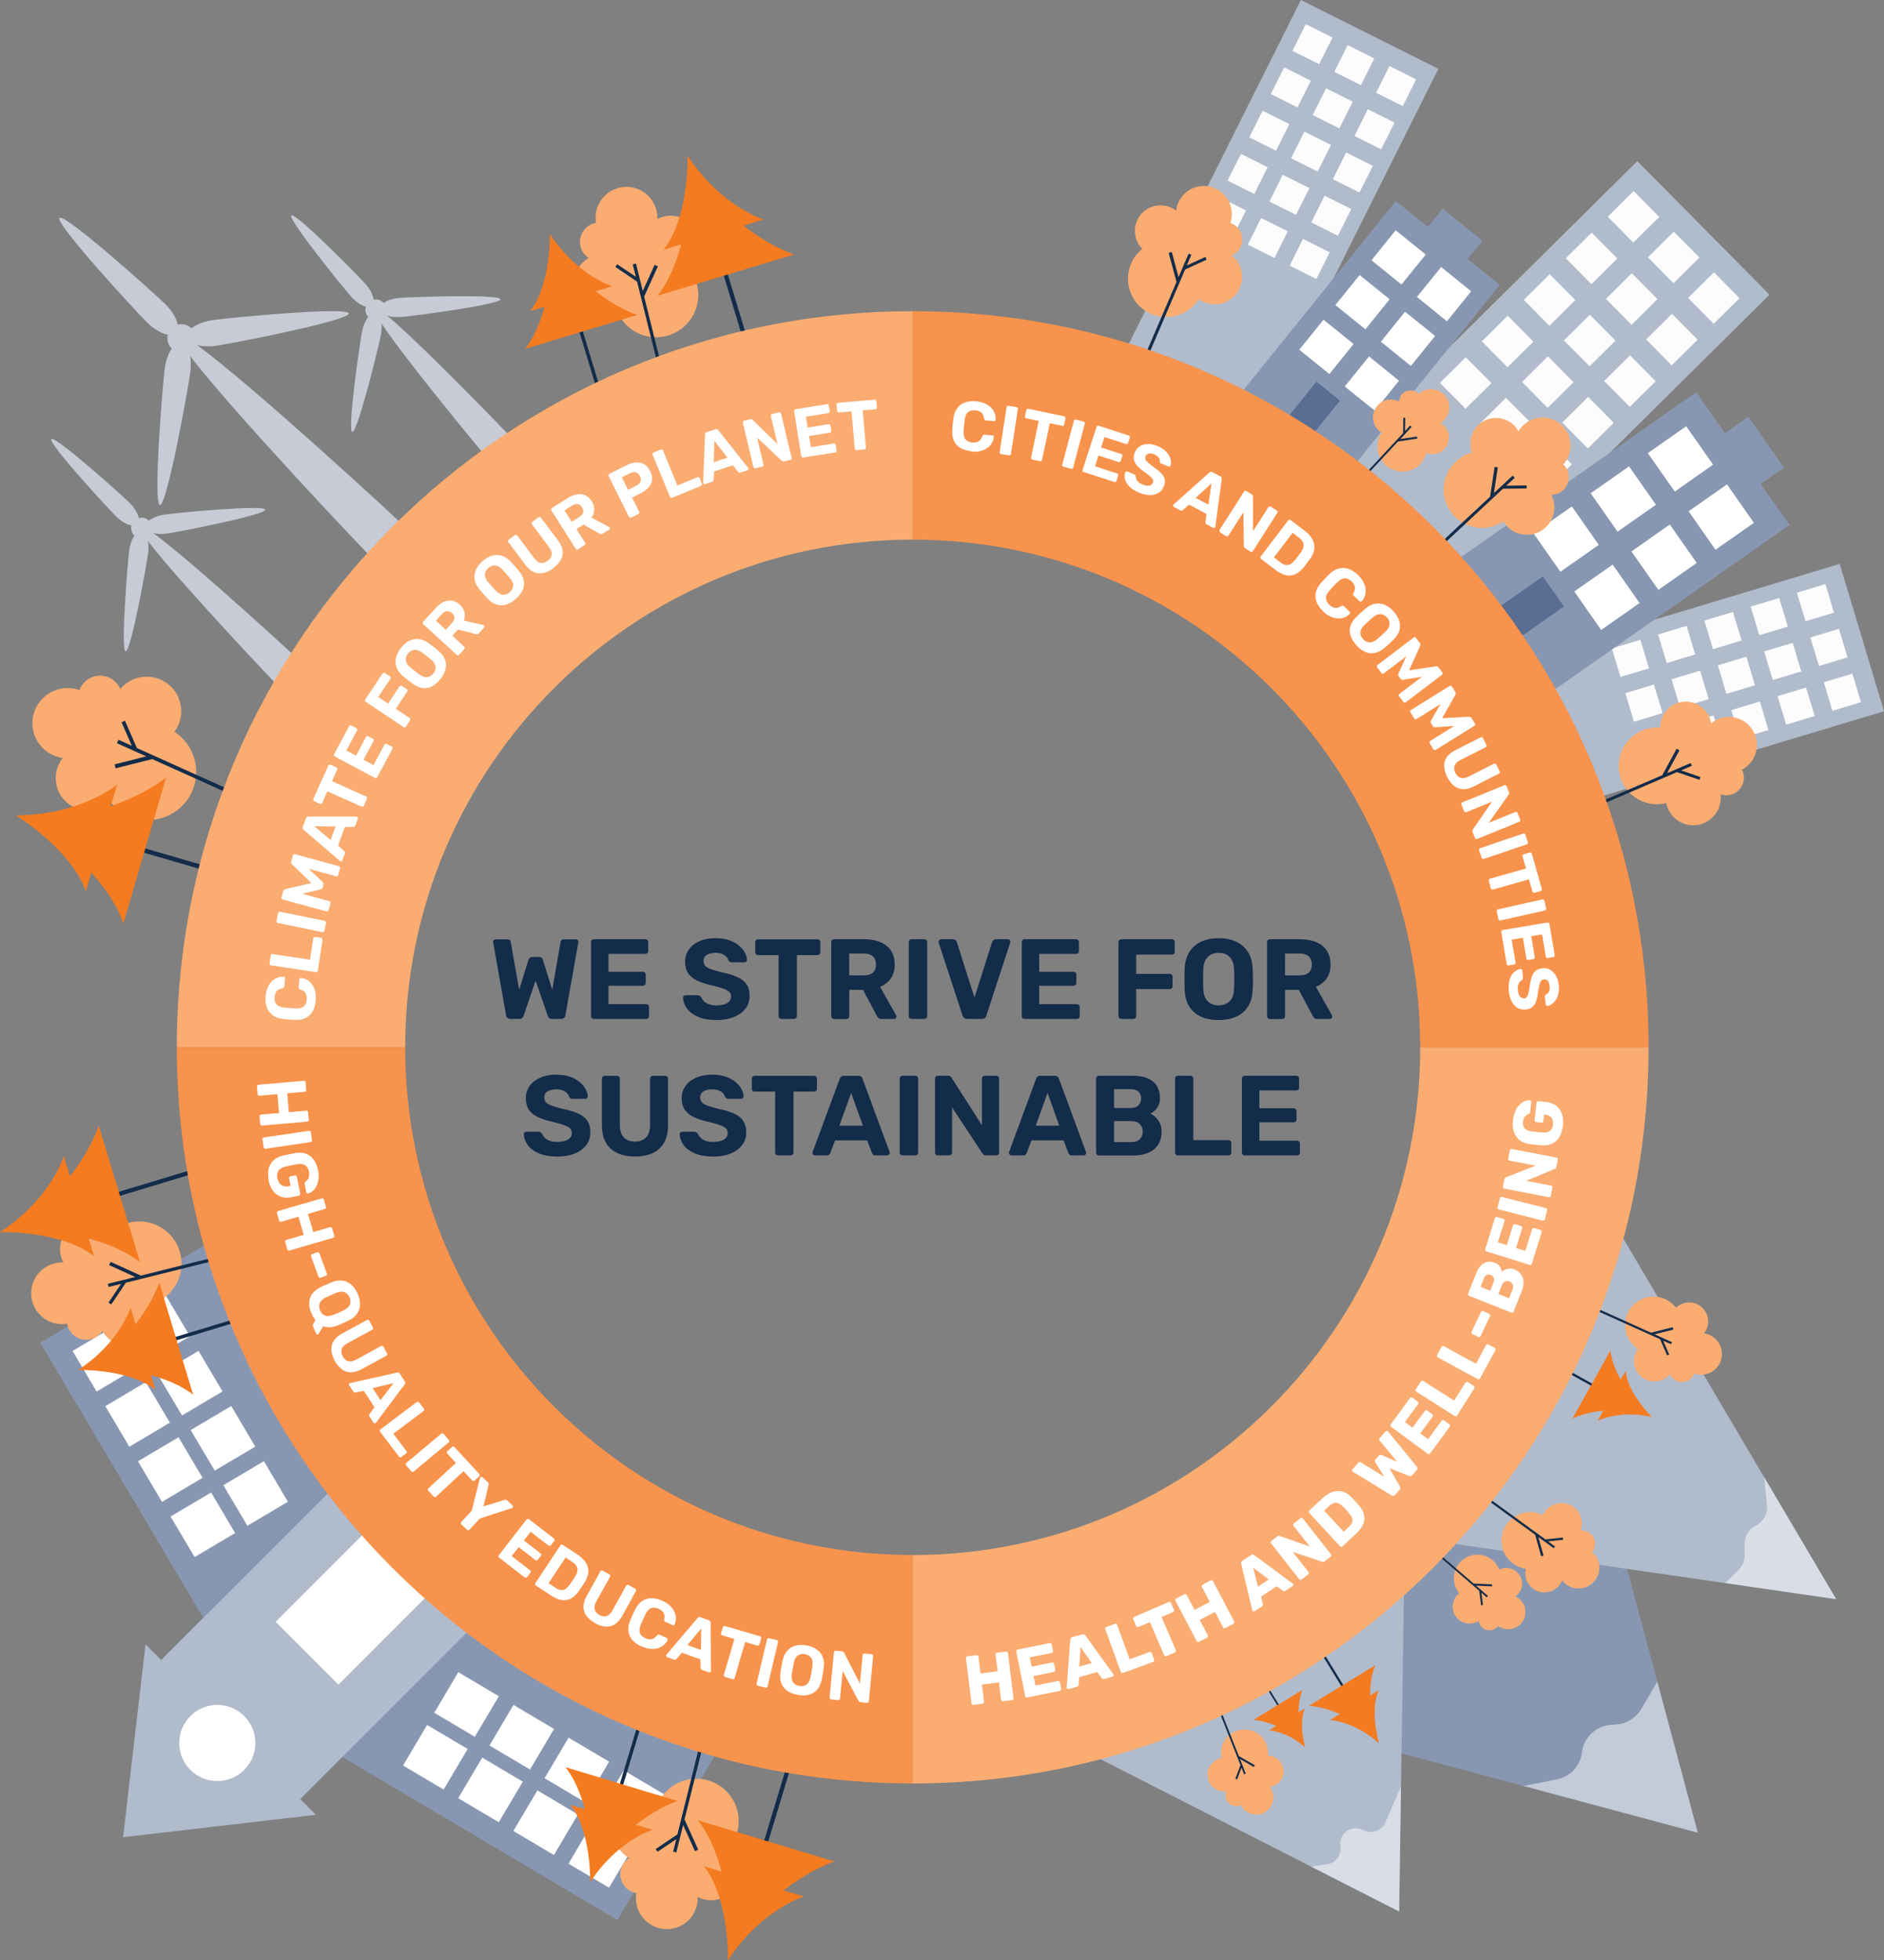 <?xml version="1.0" encoding="UTF-8"?><svg id="Layer_2" xmlns="http://www.w3.org/2000/svg" viewBox="0 0 296.98 308.91"><rect x="0" y="0" width="296.98" height="308.91" fill="#808080" stroke="none"/><defs><style>.cls-1{opacity:.5;}.cls-1,.cls-2,.cls-3,.cls-4,.cls-5,.cls-6,.cls-7,.cls-8,.cls-9,.cls-10,.cls-11{stroke-width:0px;}.cls-1,.cls-9{fill:#fff;}.cls-2{fill:#f47b20;}.cls-3{fill:#faac71;}.cls-4{fill:#8897b1;}.cls-5{fill:#596e92;}.cls-6{fill:#132c4a;}.cls-7{fill:#c7cbd6;}.cls-8{fill:#b0bbcc;}.cls-10{fill:#fcfcfc;}.cls-11{fill:#f7934c;}</style></defs><g id="Layer_1-2"><rect class="cls-4" x="4.71" y="214.48" width="65.4" height="33.44" transform="translate(-142.43 381.24) rotate(-120.65)"/><rect class="cls-9" x="28.28" y="236.56" width="7.43" height="7.43" transform="translate(-158.42 390.29) rotate(-120.65)"/><rect class="cls-9" x="23.13" y="227.87" width="7.43" height="7.43" transform="translate(-158.71 372.73) rotate(-120.65)"/><rect class="cls-9" x="17.97" y="219.18" width="7.43" height="7.43" transform="translate(-159.01 355.17) rotate(-120.65)"/><rect class="cls-9" x="12.82" y="210.48" width="7.43" height="7.43" transform="translate(-159.31 337.61) rotate(-120.65)"/><rect class="cls-9" x="36.59" y="231.64" width="7.43" height="7.43" transform="translate(-141.63 390) rotate(-120.65)"/><rect class="cls-9" x="31.44" y="222.95" width="7.43" height="7.43" transform="translate(-141.93 372.45) rotate(-120.65)"/><rect class="cls-9" x="26.29" y="214.25" width="7.43" height="7.43" transform="translate(-142.23 354.89) rotate(-120.65)"/><rect class="cls-9" x="21.13" y="205.56" width="7.43" height="7.43" transform="translate(-142.52 337.33) rotate(-120.65)"/><rect class="cls-4" x="45.02" y="254.78" width="65.4" height="33.44" transform="translate(149.26 -1.69) rotate(30.65)"/><rect class="cls-9" x="64.92" y="273.2" width="7.43" height="7.43" transform="translate(150.75 3.69) rotate(30.65)"/><rect class="cls-9" x="73.61" y="278.35" width="7.43" height="7.43" transform="translate(154.59 -.02) rotate(30.65)"/><rect class="cls-9" x="82.31" y="283.51" width="7.43" height="7.43" transform="translate(158.43 -3.73) rotate(30.65)"/><rect class="cls-9" x="91" y="288.66" width="7.43" height="7.43" transform="translate(162.27 -7.44) rotate(30.65)"/><rect class="cls-9" x="69.84" y="264.89" width="7.43" height="7.43" transform="translate(147.2 .02) rotate(30.65)"/><rect class="cls-9" x="78.54" y="270.04" width="7.43" height="7.43" transform="translate(151.04 -3.69) rotate(30.65)"/><rect class="cls-9" x="87.23" y="275.2" width="7.43" height="7.43" transform="translate(154.88 -7.4) rotate(30.65)"/><rect class="cls-9" x="95.93" y="280.35" width="7.43" height="7.43" transform="translate(158.72 -11.11) rotate(30.65)"/><path class="cls-3" d="m16.12,209.77c-.41.61-1.03,1.08-1.8,1.27-1.63.4-3.28-.59-3.69-2.22-.02-.07-.04-.15-.05-.22-2.48.42-4.9-1.14-5.52-3.63-.65-2.61.94-5.25,3.55-5.9.46-.11.92-.16,1.38-.14-.17-.32-.31-.67-.4-1.04-.59-2.39.86-4.8,3.24-5.4,1.81-.45,3.63.28,4.67,1.69.79-.71,1.75-1.24,2.85-1.51,3.57-.89,7.18,1.29,8.07,4.85.8,3.22-.89,6.48-3.85,7.73.15.3.26.62.34.95.64,2.57-.92,5.16-3.48,5.8-2.12.53-4.26-.45-5.3-2.25"/><polygon class="cls-6" points="34.95 198.37 19.84 202.13 17.54 205.55 17.11 205.26 19.09 202.32 17.12 202.8 17 202.3 21.32 201.23 17.2 199.36 17.44 198.85 22.2 201.01 34.83 197.87 34.95 198.37"/><polyline class="cls-6" points="38.35 207.44 38.51 207.97 20.53 213.41 20.37 212.89 38.35 207.44"/><path class="cls-2" d="m13.82,215.53s10.86-.29,16.62,4.25l-5.34-17.68s-2.28,7.55-11.29,13.44"/><path class="cls-2" d="m12.32,215.88s7.95-.21,12.17,3.11l-3.91-12.94s-1.67,5.52-8.26,9.83"/><polyline class="cls-6" points="31.71 183.88 31.9 184.51 9.99 191.15 9.8 190.51 31.71 183.88"/><path class="cls-2" d="m1.82,193.73s13.23-.35,20.25,5.17l-6.5-21.54s-2.78,9.2-13.75,16.37"/><path class="cls-2" d="m0,194.16s9.69-.26,14.82,3.79l-4.76-15.77s-2.03,6.73-10.06,11.98"/><path class="cls-3" d="m99.14,292.79c-.61.41-1.08,1.03-1.27,1.8-.4,1.63.59,3.28,2.22,3.69.07.02.15.04.22.05-.42,2.48,1.14,4.9,3.63,5.52,2.61.65,5.25-.94,5.9-3.55.11-.46.16-.92.14-1.38.32.17.67.31,1.04.4,2.39.59,4.8-.86,5.4-3.24.45-1.81-.28-3.63-1.69-4.67.71-.79,1.24-1.75,1.51-2.85.89-3.57-1.29-7.18-4.85-8.07-3.22-.8-6.48.89-7.73,3.85-.3-.15-.62-.26-.95-.34-2.57-.64-5.16.92-5.8,3.48-.53,2.12.45,4.26,2.25,5.3"/><polygon class="cls-6" points="110.54 273.96 106.78 289.07 103.36 291.37 103.65 291.8 106.6 289.82 106.11 291.79 106.61 291.91 107.69 287.59 109.55 291.71 110.06 291.47 107.9 286.71 111.05 274.09 110.54 273.96"/><polyline class="cls-6" points="101.47 270.56 100.95 270.4 95.5 288.39 96.02 288.54 101.47 270.56"/><path class="cls-2" d="m93.38,295.09s.29-10.86-4.25-16.62l17.68,5.34s-7.55,2.28-13.44,11.29"/><path class="cls-2" d="m93.03,296.59s.21-7.95-3.11-12.17l12.94,3.91s-5.52,1.67-9.83,8.26"/><polyline class="cls-6" points="125.03 277.21 124.4 277.01 117.77 298.92 118.4 299.11 125.03 277.21"/><path class="cls-2" d="m115.18,307.09s.35-13.23-5.17-20.25l21.54,6.5s-9.2,2.78-16.37,13.75"/><path class="cls-2" d="m114.75,308.91s.26-9.69-3.79-14.82l15.77,4.76s-6.73,2.03-11.98,10.06"/><rect class="cls-8" x="35.72" y="235.69" width="31" height="44" transform="translate(-94.78 476.13) rotate(-135)"/><rect class="cls-9" x="50.58" y="238.33" width="14" height="26" transform="translate(-79.41 469.76) rotate(-135)"/><polygon class="cls-8" points="36.37 272.54 49.81 285.98 34.6 287.74 19.4 289.51 21.17 274.31 22.94 259.11 36.37 272.54"/><circle class="cls-9" cx="34.25" cy="274.66" r="6"/><polygon class="cls-4" points="214.6 235.77 245.21 205.15 256.42 246.98 267.63 288.8 225.8 277.6 183.98 266.39 214.6 235.77"/><path class="cls-1" d="m240.14,281.44l5.28-1.04c2.1-.41,3.69-2.13,3.95-4.26h0c.29-2.35,2.2-4.17,4.56-4.34l.86-.06c1.63-.11,3.09-1.02,3.92-2.43l2.54-4.31,6.38,23.8-27.49-7.37Z"/><polygon class="cls-8" points="194.75 258.39 221.43 242.31 220.99 271.76 220.55 301.22 194.31 287.84 168.07 274.46 194.75 258.39"/><polygon class="cls-8" points="235.44 215.8 252.79 189.93 271.11 220.96 289.43 252 253.76 246.83 218.09 241.67 235.44 215.8"/><path class="cls-1" d="m206.69,294.15l2.56-.4c1.34-.21,2.25-1.47,2.04-2.81h0c-.3-1.86,1.53-3.35,3.29-2.67l.67.26c1.22.47,2.59-.11,3.11-1.31l2.48-5.69-.29,19.68-13.87-7.06Z"/><path class="cls-1" d="m271.93,249.46l2.1-2.05c.65-.64,1.01-1.52.99-2.44l-.04-1.54c-.04-1.26.66-2.44,1.78-3.01h0c1.2-.62,1.9-1.9,1.77-3.24l-.44-4.41,11.36,19.23-17.5-2.54Z"/><path class="cls-3" d="m263.24,216.56c.2.46.55.84,1.04,1.06,1.03.46,2.25,0,2.71-1.03.02-.05.04-.09.06-.14,1.59.57,3.38-.17,4.1-1.74.74-1.65,0-3.59-1.64-4.34-.29-.13-.59-.22-.9-.26.15-.19.29-.4.39-.64.68-1.51,0-3.29-1.5-3.97-1.14-.51-2.44-.25-3.3.56-.44-.56-1.01-1.03-1.71-1.35-2.26-1.02-4.91,0-5.93,2.25-.92,2.04-.19,4.4,1.63,5.59-.13.18-.25.38-.34.59-.73,1.63-.01,3.53,1.61,4.27,1.34.6,2.88.21,3.79-.86"/><polygon class="cls-6" points="252.12 206.73 261.69 211.04 262.8 213.59 263.12 213.45 262.16 211.26 263.41 211.82 263.55 211.5 260.81 210.26 263.77 209.52 263.68 209.15 260.25 210.01 252.26 206.41 252.12 206.73"/><path class="cls-3" d="m233.12,255.42c.05.41.24.8.57,1.08.71.61,1.77.53,2.38-.18.03-.03.05-.06.08-.1,1.13.83,2.72.66,3.65-.42.98-1.13.85-2.84-.28-3.82-.2-.17-.42-.31-.65-.41.17-.12.32-.25.46-.41.89-1.04.78-2.6-.26-3.49-.78-.68-1.87-.77-2.74-.33-.21-.55-.56-1.05-1.03-1.46-1.55-1.33-3.88-1.16-5.22.39-1.21,1.4-1.18,3.44-.03,4.8-.15.11-.28.24-.41.38-.96,1.11-.84,2.79.27,3.75.92.79,2.23.84,3.2.21"/><polygon class="cls-6" points="226.63 245.04 233.18 250.69 233.47 252.97 233.76 252.93 233.51 250.97 234.36 251.71 234.55 251.49 232.67 249.87 235.19 249.98 235.2 249.67 232.29 249.54 226.81 244.82 226.63 245.04"/><path class="cls-3" d="m193.29,282.31c-.15.38-.15.82,0,1.23.34.87,1.33,1.29,2.19.95.04-.01.08-.03.11-.05.61,1.25,2.1,1.84,3.43,1.32,1.39-.55,2.07-2.12,1.52-3.51-.1-.24-.23-.47-.38-.67.2-.03.4-.08.6-.15,1.27-.5,1.89-1.94,1.39-3.21-.38-.96-1.3-1.55-2.28-1.56.07-.58,0-1.19-.24-1.78-.75-1.9-2.9-2.83-4.81-2.08-1.72.68-2.64,2.5-2.25,4.24-.18.03-.36.08-.54.15-1.37.54-2.04,2.09-1.5,3.45.45,1.13,1.58,1.78,2.74,1.67"/><polygon class="cls-6" points="192.35 270.1 195.54 278.15 194.73 280.3 195.01 280.4 195.7 278.55 196.11 279.6 196.38 279.49 195.47 277.19 197.64 278.45 197.8 278.17 195.28 276.72 192.62 270 192.35 270.1"/><path class="cls-3" d="m249.16,241.19c.49-.06,1.01.07,1.44.38.91.67,1.12,1.95.45,2.86-.03.04-.06.08-.09.12,1.29,1.1,1.53,3.02.52,4.42-1.07,1.46-3.12,1.79-4.58.72-.26-.19-.48-.41-.67-.65-.09.23-.21.45-.36.66-.98,1.34-2.85,1.64-4.19.66-1.01-.74-1.43-2-1.15-3.14-.71-.1-1.4-.37-2.01-.82-2-1.46-2.44-4.26-.99-6.27,1.32-1.81,3.73-2.35,5.66-1.36.09-.2.2-.4.34-.59,1.05-1.44,3.07-1.76,4.5-.71,1.19.87,1.61,2.4,1.13,3.72"/><polygon class="cls-6" points="235.11 236.4 243.6 242.58 246.36 242.29 246.4 242.64 244.02 242.89 245.12 243.69 244.92 243.97 242.49 242.21 243.31 245.14 242.94 245.24 241.99 241.85 234.91 236.69 235.11 236.4"/><polyline class="cls-6" points="244.31 214.74 244.48 214.42 255.4 220.5 255.22 220.82 244.31 214.74"/><path class="cls-2" d="m259.51,222.73s-5.16-5.06-5.65-9.91l-5.99,10.72s4.66-2.4,11.64-.81"/><path class="cls-2" d="m260.37,223.28s-3.78-3.7-4.14-7.25l-4.38,7.85s3.41-1.75,8.52-.59"/><polyline class="cls-6" points="207.56 259.39 207.86 259.2 214.4 269.85 214.09 270.03 207.56 259.39"/><path class="cls-2" d="m216.89,273.8s-2.02-6.94-.07-11.41l-10.48,6.41s5.24.19,10.55,4.99"/><path class="cls-2" d="m217.37,274.71s-1.48-5.08-.05-8.35l-7.67,4.69s3.83.14,7.72,3.66"/><polyline class="cls-6" points="198.48 264.07 198.71 263.93 203.53 271.79 203.31 271.93 198.48 264.07"/><path class="cls-2" d="m205.37,274.71s-1.49-5.12-.05-8.42l-7.73,4.73s3.87.14,7.78,3.68"/><path class="cls-2" d="m205.73,275.37s-1.09-3.75-.04-6.16l-5.66,3.46s2.83.11,5.69,2.7"/><path class="cls-3" d="m18.96,108.56c-.33-.77-.94-1.42-1.76-1.79-1.74-.78-3.79,0-4.58,1.73-.04.08-.07.16-.1.24-2.69-.97-5.72.29-6.92,2.94-1.26,2.79-.02,6.07,2.77,7.33.49.22,1,.36,1.52.44-.26.32-.48.68-.66,1.08-1.15,2.56-.02,5.56,2.54,6.71,1.93.87,4.13.43,5.58-.95.74.95,1.71,1.75,2.88,2.27,3.82,1.72,8.3.02,10.03-3.8,1.55-3.45.32-7.44-2.75-9.45.22-.31.42-.64.58-.99,1.24-2.75.02-5.97-2.72-7.21-2.27-1.02-4.87-.36-6.4,1.45"/><polygon class="cls-6" points="37.76 125.16 21.58 117.88 19.7 113.58 19.16 113.82 20.78 117.52 18.68 116.57 18.43 117.11 23.06 119.19 18.07 120.45 18.22 121.07 24 119.62 37.51 125.7 37.76 125.16"/><path class="cls-3" d="m92.78,40.65c-.61-.41-1.08-1.03-1.27-1.8-.4-1.63.59-3.28,2.22-3.69.07-.02.15-.04.22-.05-.42-2.48,1.14-4.9,3.63-5.52,2.61-.65,5.25.94,5.9,3.55.11.46.16.92.14,1.38.32-.17.67-.31,1.04-.4,2.39-.59,4.8.86,5.4,3.24.45,1.81-.28,3.63-1.69,4.67.71.79,1.24,1.75,1.51,2.85.89,3.57-1.29,7.18-4.85,8.07-3.22.8-6.48-.89-7.73-3.85-.3.15-.62.26-.95.34-2.57.64-5.16-.92-5.8-3.48-.53-2.12.45-4.26,2.25-5.3"/><polygon class="cls-6" points="104.18 59.48 100.42 44.37 97 42.07 97.29 41.64 100.23 43.62 99.74 41.66 100.25 41.53 101.32 45.86 103.19 41.74 103.7 41.97 101.54 46.74 104.68 59.36 104.18 59.48"/><polyline class="cls-6" points="36.77 137.73 36.58 138.41 13.17 131.6 13.37 130.92 36.77 137.73"/><path class="cls-2" d="m4.38,129.15s12.01,7.37,15.07,16.39l6.72-23.01s-7.82,6.59-21.79,6.62"/><path class="cls-2" d="m2.5,128.48s8.79,5.4,11.03,12l4.92-16.84s-5.72,4.82-15.94,4.84"/><polyline class="cls-6" points="95.1 62.88 94.58 63.04 89.14 45.06 89.66 44.9 95.1 62.88"/><path class="cls-2" d="m87.02,38.35s.29,10.86-4.25,16.62l17.68-5.34s-7.55-2.28-13.44-11.29"/><path class="cls-2" d="m86.67,36.85s.21,7.95-3.11,12.17l12.94-3.91s-5.52-1.67-9.83-8.26"/><polyline class="cls-6" points="118.67 56.24 118.03 56.43 111.4 34.53 112.03 34.34 118.67 56.24"/><path class="cls-2" d="m108.82,26.35s.35,13.23-5.17,20.25l21.54-6.5s-9.2-2.78-16.37-13.75"/><path class="cls-2" d="m108.39,24.53s.26,9.69-3.79,14.82l15.77-4.76s-6.73-2.03-11.98-10.06"/><path class="cls-7" d="m33.54,50.44c-1.42.21-2.63.7-3.36,1.3,0,0,0-.01-.02-.02-.58-.58-1.4-.75-2.14-.55-.17-.95-.88-2.18-2-3.28-1.75-1.72-15.86-14.36-16.65-13.56-.79.8,12.04,14.74,13.79,16.46,1.11,1.09,2.35,1.79,3.3,1.95-.19.74,0,1.56.58,2.14.01.01.03.02.04.03-.53.75-.95,1.89-1.12,3.21-.31,2.43-1.87,21.31-.75,21.45,1.12.15,4.48-18.49,4.79-20.92.12-.93.1-1.81-.03-2.55,6.45,8.46,26.92,30.17,30.18,33.38,2.47,1.35,6.31-2.7,5.07-5.14-3.3-3.26-25.89-23.95-34.16-29.97.83.22,1.91.27,3.06.11,2.43-.35,21.02-3.97,20.86-5.09s-19.02.7-21.44,1.05Z"/><path class="cls-7" d="m25.96,81.09c-1.05.15-1.94.52-2.49.96,0,0,0,0-.01-.01-.43-.43-1.04-.56-1.59-.41-.13-.71-.65-1.61-1.47-2.42-1.29-1.27-11.73-10.61-12.31-10.02-.58.59,8.9,10.9,10.2,12.17.82.81,1.73,1.33,2.44,1.44-.14.55,0,1.15.43,1.58,0,0,.02.02.03.02-.39.56-.7,1.4-.83,2.37-.23,1.8-1.38,15.75-.55,15.86.82.11,3.31-13.68,3.54-15.47.09-.69.07-1.34-.02-1.89,4.77,6.25,19.9,22.3,22.31,24.68,1.82,1,4.67-2,3.75-3.8-2.45-2.41-19.14-17.71-25.26-22.16.62.16,1.41.2,2.26.08,1.79-.26,15.54-2.93,15.42-3.76-.12-.82-14.06.51-15.85.78Z"/><path class="cls-7" d="m63.01,46.94c-1.06.09-1.97.39-2.54.8,0,0,0,0,0-.01-.41-.45-1-.62-1.56-.5-.08-.71-.55-1.65-1.32-2.51-1.21-1.35-11.04-11.32-11.66-10.77s8.21,11.43,9.41,12.78c.77.86,1.65,1.43,2.35,1.59-.18.54-.07,1.15.33,1.6,0,0,.02.02.03.02-.42.53-.79,1.35-.98,2.32-.35,1.78-2.36,15.64-1.54,15.8.82.16,4.16-13.44,4.5-15.22.13-.68.16-1.33.09-1.88,4.37,6.54,18.47,23.5,20.73,26.02,1.75,1.11,4.78-1.71,3.98-3.56-2.29-2.56-18-18.87-23.82-23.69.6.2,1.4.29,2.26.22,1.81-.14,15.69-1.96,15.63-2.79-.07-.83-14.06-.36-15.87-.22Z"/><path class="cls-8" d="m278.94,46.45l-20.84-21.06-54.68,54.12,20.84,21.05,54.68-54.12"/><path class="cls-10" d="m257.47,38.23l-4.04-4.08,4.08-4.04,4.04,4.08-4.08,4.04"/><path class="cls-10" d="m263.8,44.63l-4.04-4.08,4.08-4.04,4.04,4.08-4.08,4.04"/><path class="cls-10" d="m270.13,51.03l-4.03-4.08,4.08-4.04,4.03,4.08-4.08,4.04"/><path class="cls-10" d="m250.86,44.78l-4.04-4.08,4.08-4.04,4.04,4.08-4.08,4.04"/><path class="cls-10" d="m257.19,51.18l-4.04-4.08,4.08-4.04,4.04,4.08-4.08,4.04"/><path class="cls-10" d="m263.52,57.57l-4.04-4.08,4.08-4.04,4.04,4.08-4.08,4.04"/><path class="cls-10" d="m244.24,51.33l-4.04-4.08,4.08-4.04,4.04,4.08-4.08,4.04"/><path class="cls-10" d="m250.57,57.72l-4.04-4.08,4.08-4.04,4.04,4.08-4.08,4.04"/><path class="cls-10" d="m256.91,64.12l-4.04-4.08,4.08-4.04,4.04,4.08-4.08,4.04"/><path class="cls-10" d="m237.63,57.87l-4.04-4.08,4.08-4.04,4.04,4.08-4.08,4.04"/><path class="cls-10" d="m243.96,64.27l-4.04-4.08,4.08-4.04,4.04,4.08-4.08,4.04"/><path class="cls-10" d="m250.3,70.67l-4.04-4.08,4.08-4.04,4.04,4.08-4.08,4.04"/><path class="cls-10" d="m231.02,64.41l-4.04-4.08,4.08-4.04,4.04,4.08-4.08,4.04"/><path class="cls-10" d="m237.35,70.81l-4.04-4.08,4.08-4.04,4.04,4.08-4.08,4.04"/><path class="cls-10" d="m243.69,77.21l-4.04-4.08,4.08-4.04,4.04,4.08-4.08,4.04"/><path class="cls-8" d="m226.75,10.86L205.06,0l-28.2,56.32,21.69,10.86,28.19-56.32"/><path class="cls-10" d="m207.94,10.12l-4.2-2.1,2.1-4.21,4.2,2.11-2.1,4.2"/><path class="cls-10" d="m214.53,13.42l-4.2-2.1,2.1-4.21,4.2,2.1-2.1,4.21"/><path class="cls-10" d="m221.12,16.72l-4.2-2.1,2.1-4.21,4.2,2.1-2.1,4.21"/><path class="cls-10" d="m204.53,16.93l-4.2-2.11,2.1-4.2,4.2,2.1-2.1,4.21"/><path class="cls-10" d="m211.12,20.23l-4.2-2.11,2.11-4.2,4.2,2.1-2.1,4.21"/><path class="cls-10" d="m217.71,23.53l-4.2-2.1,2.1-4.21,4.21,2.1-2.11,4.2"/><path class="cls-10" d="m201.13,23.75l-4.2-2.11,2.1-4.2,4.21,2.1-2.1,4.21"/><path class="cls-10" d="m207.71,27.04l-4.2-2.1,2.1-4.21,4.2,2.11-2.11,4.2"/><path class="cls-10" d="m214.3,30.34l-4.2-2.1,2.1-4.21,4.21,2.1-2.11,4.2"/><path class="cls-10" d="m197.71,30.56l-4.2-2.11,2.11-4.2,4.2,2.1-2.1,4.21"/><path class="cls-10" d="m204.3,33.85l-4.2-2.1,2.1-4.21,4.21,2.1-2.11,4.2"/><path class="cls-10" d="m210.9,37.15l-4.2-2.11,2.1-4.2,4.2,2.1-2.1,4.21"/><path class="cls-10" d="m194.3,37.37l-4.2-2.11,2.11-4.2,4.2,2.1-2.1,4.21"/><path class="cls-10" d="m200.89,40.66l-4.2-2.11,2.1-4.2,4.21,2.1-2.1,4.21"/><path class="cls-10" d="m207.49,43.97l-4.2-2.11,2.1-4.21,4.21,2.11-2.11,4.2"/><path class="cls-8" d="m296.98,112.08l-6.98-23.22-60.32,18.15,6.99,23.22,60.31-18.15"/><path class="cls-10" d="m284.61,97.9l-1.36-4.5,4.5-1.36,1.35,4.5-4.5,1.35"/><path class="cls-10" d="m286.73,104.95l-1.36-4.5,4.5-1.36,1.36,4.5-4.5,1.36"/><path class="cls-10" d="m288.85,112.01l-1.35-4.5,4.5-1.36,1.35,4.5-4.5,1.36"/><path class="cls-10" d="m277.31,100.09l-1.35-4.5,4.5-1.35,1.36,4.5-4.5,1.36"/><path class="cls-10" d="m279.44,107.15l-1.35-4.5,4.5-1.35,1.35,4.5-4.5,1.36"/><path class="cls-10" d="m281.56,114.2l-1.36-4.5,4.5-1.36,1.36,4.5-4.5,1.35"/><path class="cls-10" d="m270.02,102.29l-1.35-4.5,4.5-1.36,1.36,4.5-4.5,1.36"/><path class="cls-10" d="m272.14,109.34l-1.35-4.5,4.5-1.36,1.35,4.5-4.5,1.35"/><path class="cls-10" d="m274.27,116.4l-1.36-4.5,4.5-1.36,1.36,4.5-4.5,1.35"/><path class="cls-10" d="m262.72,104.48l-1.35-4.5,4.5-1.35,1.35,4.5-4.5,1.36"/><path class="cls-10" d="m264.85,111.54l-1.36-4.5,4.5-1.36,1.36,4.5-4.5,1.35"/><path class="cls-10" d="m266.97,118.59l-1.35-4.5,4.5-1.35,1.36,4.5-4.5,1.36"/><path class="cls-10" d="m255.43,106.67l-1.35-4.5,4.5-1.35,1.35,4.5-4.5,1.36"/><path class="cls-10" d="m257.56,113.73l-1.35-4.5,4.5-1.36,1.36,4.5-4.5,1.36"/><path class="cls-10" d="m259.68,120.79l-1.35-4.5,4.5-1.36,1.35,4.5-4.5,1.35"/><polyline class="cls-4" points="212.23 74.85 195.86 61.64 220.03 31.68 236.41 44.89 212.23 74.85"/><polyline class="cls-4" points="230.78 41.52 224.52 36.46 227.41 32.88 233.67 37.94 230.78 41.52"/><polyline class="cls-9" points="220.92 44.84 216.19 41.02 220 36.29 224.74 40.11 220.92 44.84"/><polyline class="cls-9" points="228.09 50.63 223.35 46.8 227.17 42.08 231.9 45.9 228.09 50.63"/><polyline class="cls-9" points="215.23 51.89 210.5 48.07 214.32 43.34 219.05 47.16 215.23 51.89"/><polyline class="cls-9" points="222.4 57.67 217.67 53.85 221.48 49.12 226.22 52.94 222.4 57.67"/><polyline class="cls-9" points="209.55 58.94 204.81 55.11 208.63 50.38 213.37 54.21 209.55 58.94"/><polyline class="cls-9" points="216.72 64.72 211.98 60.9 215.8 56.17 220.53 59.99 216.72 64.72"/><polyline class="cls-5" points="205.9 69.74 202.19 66.75 207.52 60.14 211.23 63.14 205.9 69.74"/><polyline class="cls-4" points="243.76 109.59 229.08 88.65 267.39 61.79 282.07 82.73 243.76 109.59"/><polyline class="cls-4" points="276.63 76.9 271.01 68.89 275.59 65.68 281.21 73.69 276.63 76.9"/><polyline class="cls-9" points="264 77.46 259.75 71.41 265.8 67.17 270.04 73.22 264 77.46"/><polyline class="cls-9" points="270.42 86.63 266.18 80.57 272.23 76.33 276.47 82.39 270.42 86.63"/><polyline class="cls-9" points="254.98 83.78 250.74 77.73 256.79 73.49 261.03 79.54 254.98 83.78"/><polyline class="cls-9" points="261.41 92.95 257.17 86.9 263.21 82.65 267.46 88.71 261.41 92.95"/><polyline class="cls-9" points="245.97 90.1 241.73 84.05 247.78 79.8 252.02 85.86 245.97 90.1"/><polyline class="cls-9" points="252.4 99.27 248.16 93.21 254.21 88.97 258.45 95.02 252.4 99.27"/><polyline class="cls-5" points="238.08 101.5 234.75 96.75 243.2 90.83 246.53 95.57 238.08 101.5"/><path class="cls-3" d="m194.19,40.25c.61-.28,1.12-.77,1.4-1.43.6-1.4-.05-3.02-1.45-3.62-.06-.03-.13-.05-.19-.07.73-2.16-.31-4.55-2.44-5.47-2.24-.96-4.83.08-5.79,2.32-.17.4-.27.8-.33,1.21-.26-.2-.55-.37-.87-.51-2.05-.88-4.42.07-5.3,2.12-.66,1.55-.28,3.29.84,4.42-.75.6-1.36,1.39-1.77,2.33-1.31,3.06.11,6.61,3.17,7.93,2.77,1.19,5.93.14,7.48-2.33.25.17.51.32.8.45,2.2.95,4.76-.07,5.7-2.27.78-1.82.21-3.88-1.25-5.07"/><polygon class="cls-6" points="181.25 55.46 186.81 42.47 190.2 40.92 190 40.49 187.08 41.83 187.8 40.14 187.37 39.96 185.78 43.67 184.71 39.71 184.22 39.85 185.46 44.43 180.81 55.27 181.25 55.46"/><path class="cls-3" d="m271.23,125.16c.63.22,1.34.22,2-.07,1.4-.6,2.05-2.22,1.45-3.62-.03-.06-.05-.12-.09-.18,2.02-1.06,2.91-3.51,2-5.64-.96-2.24-3.55-3.28-5.79-2.32-.39.17-.75.39-1.07.65-.05-.33-.14-.65-.28-.97-.88-2.05-3.25-3-5.3-2.12-1.55.67-2.47,2.19-2.45,3.78-.96-.08-1.94.06-2.89.47-3.06,1.31-4.48,4.86-3.17,7.93,1.18,2.77,4.19,4.2,7.02,3.48.06.3.15.59.27.87.94,2.21,3.49,3.23,5.69,2.28,1.82-.78,2.83-2.66,2.6-4.53"/><polygon class="cls-6" points="251.37 127.24 264.35 121.67 267.89 122.89 268.04 122.44 265 121.4 266.69 120.67 266.5 120.24 262.79 121.84 264.74 118.23 264.29 117.99 262.03 122.16 251.19 126.8 251.37 127.24"/><path class="cls-3" d="m244.56,77.97c.67,0,1.33-.25,1.86-.74,1.11-1.04,1.18-2.78.14-3.9-.05-.05-.09-.1-.14-.14,1.54-1.68,1.55-4.29-.03-5.99-1.66-1.78-4.45-1.88-6.24-.22-.31.29-.58.63-.79.98-.16-.29-.35-.56-.59-.82-1.52-1.63-4.07-1.72-5.71-.2-1.23,1.15-1.59,2.9-1.02,4.38-.93.25-1.81.72-2.56,1.42-2.44,2.27-2.57,6.09-.3,8.53,2.05,2.2,5.37,2.53,7.78.89.16.26.34.5.55.73,1.63,1.76,4.38,1.85,6.13.22,1.45-1.35,1.76-3.46.91-5.15"/><polygon class="cls-6" points="226.58 86.65 236.91 77.02 240.65 76.97 240.64 76.49 237.43 76.54 238.77 75.29 238.45 74.95 235.49 77.7 236.11 73.65 235.6 73.57 234.89 78.27 226.26 86.31 226.58 86.65"/><path class="cls-3" d="m220.55,63.29c0-.43.16-.87.48-1.21.68-.72,1.81-.76,2.53-.09.03.03.06.06.09.09,1.09-1,2.79-1.01,3.89.02,1.16,1.08,1.22,2.89.14,4.05-.19.2-.41.37-.64.51.19.1.37.23.53.38,1.06.99,1.12,2.65.13,3.71-.75.8-1.88,1.03-2.85.66-.16.6-.47,1.17-.92,1.66-1.48,1.58-3.96,1.67-5.55.19-1.43-1.33-1.64-3.49-.58-5.06-.17-.1-.33-.22-.47-.36-1.14-1.06-1.2-2.85-.14-3.99.88-.94,2.25-1.15,3.34-.59"/><polygon class="cls-6" points="214.91 74.98 221.17 68.26 221.21 65.83 221.51 65.84 221.48 67.93 222.29 67.06 222.52 67.27 220.73 69.19 223.36 68.79 223.41 69.11 220.36 69.58 215.13 75.19 214.91 74.98"/><path class="cls-3" d="m143.87,49.04v36c-44.18,0-80,35.82-80,80H27.87c0-64.07,51.93-116,116-116Z"/><path class="cls-11" d="m143.87,245.04v36c-64.07,0-116-51.93-116-116h36c0,44.18,35.82,80,80,80Z"/><path class="cls-11" d="m259.87,165.04h-36c0-44.18-35.82-80-80-80v-36c64.07,0,116,51.93,116,116Z"/><path class="cls-3" d="m259.87,165.04c0,64.07-51.93,116-116,116v-36c44.18,0,80-35.82,80-80h36Z"/><path class="cls-9" d="m49.76,157.65c-.05.69-.21,1.26-.48,1.72-.27.46-.63.81-1.09,1.04s-1.01.33-1.65.31c-.3-.02-.62-.04-.97-.06s-.67-.05-.99-.09c-.63-.08-1.15-.27-1.57-.57s-.73-.7-.93-1.2c-.2-.5-.27-1.09-.22-1.76.04-.49.13-.93.29-1.32s.36-.73.62-1c.26-.27.55-.48.88-.62.33-.14.68-.2,1.07-.18.07,0,.12.03.16.08s.06.11.05.18l-.1,1.25c0,.09-.03.16-.08.2s-.12.08-.23.1c-.44.08-.75.24-.93.48s-.29.56-.31.94c-.04.45.06.82.29,1.1s.63.46,1.21.52c.6.07,1.21.12,1.84.14.58.02,1-.09,1.27-.33s.42-.59.46-1.05c.03-.38-.03-.71-.17-.98s-.42-.48-.84-.61c-.11-.04-.18-.08-.22-.14-.04-.05-.05-.12-.04-.21l.1-1.25c0-.07.03-.12.08-.17s.1-.06.17-.06c.39.04.73.16,1.03.34.3.18.56.43.77.74.21.31.36.67.46,1.08.09.41.12.86.08,1.35Z"/><path class="cls-9" d="m50.11,152.96c-.01.08-.05.14-.11.18s-.13.06-.21.05l-7.07-1.07c-.08-.01-.14-.05-.18-.11-.04-.06-.06-.13-.05-.21l.18-1.21c.01-.08.05-.14.11-.19.06-.04.13-.06.21-.05l5.88.89.51-3.37c.01-.08.05-.14.11-.18.06-.04.13-.06.21-.05l.91.14c.08.01.14.05.18.11.04.06.06.13.05.21l-.73,4.85Z"/><path class="cls-9" d="m51.15,146.66c-.02.08-.05.14-.12.18s-.13.05-.21.04l-7.01-1.43c-.08-.02-.14-.05-.18-.12s-.05-.13-.04-.21l.25-1.22c.02-.08.05-.14.12-.18.06-.04.13-.05.21-.04l7.01,1.43c.08.02.14.05.18.12s.05.13.04.21l-.25,1.22Z"/><path class="cls-9" d="m51.79,143.42c-.02.07-.06.13-.12.17-.06.04-.13.05-.21.03l-6.9-1.88c-.08-.02-.13-.06-.17-.13s-.04-.13-.02-.21l.27-.99c.03-.11.08-.18.15-.21.07-.04.12-.06.16-.08l4.13-.97-3.06-2.96s-.06-.07-.1-.14c-.04-.07-.05-.16-.02-.26l.27-.99c.02-.08.06-.13.13-.17.06-.04.13-.04.21-.02l6.9,1.88c.08.02.13.06.17.13.04.06.04.13.02.21l-.3,1.08c-.02.07-.06.12-.12.16s-.13.04-.21.02l-4.29-1.17,2.16,2.04c.05.05.1.11.13.18.03.07.04.15.01.24l-.14.5c-.03.09-.07.16-.13.2-.07.04-.13.07-.21.09l-2.89.66,4.29,1.17c.08.02.13.06.17.13.04.06.04.13.03.2l-.3,1.08Z"/><path class="cls-9" d="m53.98,135.59c-.02.06-.06.11-.12.13-.06.02-.12.03-.17,0-.03-.01-.06-.03-.09-.04l-5.73-4.91c-.07-.05-.12-.12-.15-.2s-.03-.18.01-.29l.49-1.32c.04-.11.1-.19.18-.23.08-.04.16-.06.24-.05h7.54s.06,0,.1.02c.06.02.1.06.13.12s.03.12,0,.18l-.4,1.07c-.04.1-.09.17-.16.2-.07.03-.12.04-.17.04l-1.32.02-1.08,2.91.99.87s.07.08.1.14c.03.07.03.15-.01.25l-.4,1.07Zm-1.87-3.21l.79-2.14-3.36-.04,2.58,2.17Z"/><path class="cls-9" d="m57.35,126.97c-.03.07-.08.12-.15.15-.07.03-.14.02-.21-.01l-5.38-2.41-.82,1.83c-.03.07-.08.11-.15.14-.07.03-.14.02-.2,0l-.9-.41c-.07-.03-.12-.08-.15-.15-.03-.07-.02-.14,0-.2l2.36-5.26c.03-.07.08-.12.15-.15.07-.03.14-.02.21.01l.9.41c.07.03.11.08.14.15.03.07.02.14-.01.21l-.81,1.82,5.38,2.41c.07.03.12.08.15.15.03.07.02.14-.01.21l-.5,1.11Z"/><path class="cls-9" d="m59.45,122.47c-.04.07-.09.12-.16.14-.07.02-.14.01-.21-.03l-6.3-3.38c-.07-.04-.12-.09-.14-.16-.02-.07-.01-.14.03-.21l2.36-4.39c.04-.07.09-.12.16-.14.07-.02.14-.01.21.03l.78.42c.06.04.11.09.13.16.02.07.01.14-.03.21l-1.69,3.14,1.52.82,1.57-2.93c.04-.07.09-.12.16-.14.07-.02.14-.01.21.03l.72.39c.06.03.11.09.13.16.02.07.01.14-.03.21l-1.57,2.93,1.57.84,1.73-3.22c.04-.07.09-.12.16-.14.07-.02.14-.01.21.03l.77.41c.07.04.12.09.14.16.02.07.01.14-.03.21l-2.4,4.47Z"/><path class="cls-9" d="m63.98,114.49c-.04.07-.1.11-.17.12-.07.01-.14,0-.21-.05l-5.95-3.97c-.07-.04-.11-.1-.12-.17-.01-.07,0-.14.05-.21l2.73-4.08c.04-.07.1-.11.17-.12s.14,0,.21.05l.78.52c.07.04.11.1.12.17.01.07,0,.14-.05.21l-1.92,2.88,1.55,1.03,1.8-2.7c.04-.07.1-.11.17-.12.07-.01.14,0,.21.04l.78.52c.06.04.1.1.11.17.01.07,0,.14-.05.21l-1.8,2.7,2.17,1.45c.07.04.11.1.12.17.01.07,0,.14-.05.21l-.65.97Z"/><path class="cls-9" d="m69.44,106.99c-.41.53-.85.91-1.32,1.16-.47.25-.96.34-1.48.28s-1.05-.29-1.59-.69c-.25-.19-.5-.38-.75-.57-.25-.19-.49-.39-.74-.59-.51-.42-.85-.88-1.04-1.38-.19-.49-.22-1-.1-1.53s.38-1.04.78-1.56c.4-.51.83-.88,1.31-1.13s.98-.34,1.51-.28c.53.06,1.05.28,1.58.68.26.19.52.38.76.57.25.19.49.39.73.6.52.43.87.89,1.05,1.38s.21.99.09,1.51c-.12.52-.39,1.04-.8,1.55Zm-1.12-.87c.26-.33.38-.69.34-1.07s-.27-.75-.72-1.11c-.25-.21-.48-.4-.7-.58s-.46-.35-.72-.53c-.31-.23-.59-.37-.87-.41-.27-.04-.52-.02-.74.08-.22.1-.42.26-.6.49s-.29.46-.33.7-.01.49.1.74c.11.25.31.5.61.75.24.2.48.39.7.56.22.17.46.36.72.55.46.33.88.48,1.25.42.37-.05.69-.25.96-.59Z"/><path class="cls-9" d="m72.38,103.18c-.05.06-.12.09-.19.09-.07,0-.14-.02-.2-.08l-5.27-4.83c-.06-.05-.09-.12-.09-.19,0-.07.02-.14.08-.2l1.97-2.15c.62-.68,1.26-1.07,1.93-1.17.67-.1,1.29.11,1.88.65.39.36.64.76.73,1.19.09.43.06.87-.11,1.3l3.08.71s.08.03.11.06c.04.04.07.09.07.16,0,.06-.01.12-.06.17l-.83.9c-.09.1-.18.15-.28.15-.1,0-.17,0-.24-.03l-2.76-.71-.9.98,1.87,1.72c.06.05.09.12.09.19,0,.07-.02.14-.08.2l-.81.88Zm-2.11-3.93l.95-1.04c.27-.3.41-.58.4-.85,0-.27-.13-.51-.37-.74-.24-.22-.5-.33-.77-.32s-.54.17-.82.47l-.95,1.04,1.56,1.43Z"/><path class="cls-9" d="m81.3,94.37c-.5.44-1,.74-1.51.9-.51.16-1.01.16-1.51,0-.5-.15-.98-.47-1.44-.96-.21-.23-.43-.46-.63-.7-.21-.23-.41-.47-.62-.72-.42-.51-.68-1.02-.77-1.54-.09-.52-.03-1.03.18-1.52.21-.49.57-.96,1.05-1.39.48-.43.98-.72,1.5-.87s1.03-.15,1.54,0c.51.15.99.47,1.43.96.22.23.44.46.65.7s.41.47.61.72c.43.52.69,1.04.78,1.55.09.51.03,1.01-.19,1.5-.22.49-.57.95-1.07,1.39Zm-.94-1.06c.32-.28.49-.61.53-.99.03-.38-.13-.78-.5-1.22-.2-.25-.4-.48-.59-.69-.19-.21-.39-.43-.61-.66-.26-.28-.52-.47-.78-.56-.26-.09-.51-.11-.75-.05-.24.06-.46.18-.68.37-.21.19-.37.4-.46.63-.09.23-.1.48-.04.75.06.27.22.55.46.84.2.24.4.47.59.68.19.21.39.44.61.67.4.41.78.63,1.16.64s.73-.12,1.05-.41Z"/><path class="cls-9" d="m87.23,89.53c-.52.39-1.03.64-1.55.76-.52.12-1.02.08-1.5-.13-.48-.2-.93-.58-1.35-1.14l-2.7-3.59c-.05-.06-.07-.13-.06-.2.01-.07.05-.13.11-.18l.96-.72c.06-.05.13-.07.2-.06.07.01.13.05.18.11l2.69,3.58c.33.43.67.68,1.03.74.36.06.73-.05,1.1-.33.36-.27.57-.59.62-.96.05-.37-.09-.76-.42-1.2l-2.69-3.58c-.05-.06-.07-.13-.05-.21.01-.07.05-.13.11-.18l.97-.73c.06-.04.12-.06.2-.05.07,0,.13.05.18.11l2.7,3.59c.42.56.66,1.1.72,1.61.06.52-.04,1.01-.29,1.47-.25.46-.64.88-1.16,1.28Z"/><path class="cls-9" d="m91.13,86.57c-.07.04-.14.06-.21.04-.07-.02-.13-.06-.17-.13l-3.83-6.04c-.04-.07-.06-.14-.04-.21s.06-.13.13-.17l2.46-1.56c.77-.49,1.5-.7,2.17-.62.67.07,1.22.45,1.64,1.11.29.45.42.9.39,1.34-.02.44-.17.85-.44,1.23l2.78,1.49s.07.05.09.08c.03.05.04.11.03.17-.01.06-.05.11-.1.15l-1.03.65c-.11.07-.21.09-.31.07-.09-.02-.17-.05-.22-.09l-2.48-1.41-1.12.71,1.36,2.15c.04.07.06.14.04.21-.02.07-.06.13-.13.17l-1.01.64Zm-1.01-4.35l1.19-.75c.34-.22.54-.45.61-.71.07-.26.01-.53-.17-.81s-.4-.45-.66-.51c-.26-.06-.57.02-.92.24l-1.19.75,1.13,1.78Z"/><path class="cls-9" d="m99.5,81.55c-.07.04-.14.04-.21.02-.07-.02-.12-.07-.16-.14l-3.19-6.4c-.04-.07-.04-.14-.02-.21.02-.07.07-.12.14-.16l2.69-1.34c.53-.26,1.03-.41,1.51-.44s.9.07,1.29.29c.38.22.7.58.95,1.07.25.5.34.96.29,1.4-.06.43-.24.83-.56,1.18-.31.35-.73.66-1.27.92l-1.32.66,1.11,2.23c.04.07.04.14.02.21-.02.07-.07.12-.14.16l-1.12.56Zm-.5-4.36l1.3-.65c.33-.17.55-.38.66-.64.11-.26.08-.55-.09-.88-.14-.29-.34-.48-.6-.58-.26-.1-.58-.06-.95.13l-1.3.65.98,1.97Z"/><path class="cls-9" d="m105.96,78.43c-.07.03-.15.03-.21,0-.07-.03-.12-.08-.15-.15l-2.72-6.61c-.03-.07-.03-.15,0-.21.03-.07.08-.12.15-.15l1.13-.46c.07-.03.14-.03.21,0s.12.08.15.15l2.26,5.5,3.15-1.3c.08-.03.15-.03.21,0,.07.03.12.08.15.15l.35.86c.03.07.03.14,0,.21s-.08.12-.15.15l-4.54,1.87Z"/><path class="cls-9" d="m111.15,76.29c-.06.02-.12.02-.18-.02s-.09-.08-.11-.13c-.01-.03-.02-.07-.02-.1l.29-7.54c0-.08.02-.16.06-.24.04-.08.12-.13.23-.17l1.34-.44c.11-.04.21-.04.29,0s.14.09.19.16l4.69,5.91s.03.06.04.09c.02.05.01.11-.01.17-.03.06-.07.1-.13.12l-1.09.36c-.1.03-.19.04-.25,0-.07-.03-.11-.07-.14-.11l-.83-1.02-2.95.96-.07,1.32s-.02.1-.05.17c-.03.06-.1.11-.21.15l-1.09.36Zm1.36-3.46l2.16-.71-2.06-2.66-.1,3.37Z"/><path class="cls-9" d="m119.09,73.78c-.08.02-.15,0-.21-.03s-.1-.1-.12-.17l-1.66-6.95c-.02-.08,0-.15.03-.21.04-.06.1-.1.17-.12l.97-.23c.11-.03.19-.02.25.02.06.04.1.07.12.09l3.92,3.78-1.05-4.39c-.02-.08,0-.15.03-.21.04-.06.09-.1.16-.12l1.09-.26c.08-.02.15,0,.21.03s.1.1.12.17l1.66,6.96c.02.07,0,.14-.03.21-.04.06-.1.11-.17.13l-.98.24c-.11.03-.19.02-.25-.03-.06-.04-.1-.07-.13-.09l-3.88-3.64,1.01,4.25c.02.08,0,.15-.03.21-.04.06-.1.1-.17.12l-1.08.26Z"/><path class="cls-9" d="m126.62,72.08c-.08.01-.15,0-.21-.04s-.09-.1-.11-.18l-1.12-7.06c-.01-.08,0-.15.05-.21.04-.06.1-.09.18-.11l4.92-.78c.08-.01.15,0,.21.04.06.04.09.1.11.18l.14.87c.01.07,0,.14-.05.2-.04.06-.1.09-.18.11l-3.52.56.27,1.71,3.28-.52c.08-.01.15,0,.21.04s.09.1.11.18l.13.8c.01.07,0,.14-.05.2-.04.06-.1.09-.18.11l-3.28.52.28,1.76,3.61-.57c.08-.01.15,0,.21.05.06.04.09.1.11.18l.14.86c.01.08,0,.15-.04.21s-.1.09-.18.11l-5.01.79Z"/><path class="cls-9" d="m135.03,70.95c-.08,0-.15-.01-.2-.06-.05-.05-.09-.11-.09-.19l-.51-5.87-2,.17c-.07,0-.14-.01-.19-.06s-.09-.11-.09-.18l-.08-.99c0-.08.01-.15.06-.2s.11-.09.18-.09l5.74-.5c.08,0,.15.01.2.06s.09.11.09.19l.08.99c0,.07-.01.14-.06.19-.05.06-.11.09-.19.09l-1.98.17.51,5.87c0,.08-.01.15-.06.2-.05.05-.11.09-.19.09l-1.22.1Z"/><path class="cls-9" d="m40.51,171.22c0-.08.01-.15.06-.2s.11-.09.19-.09l7.12-.62c.08,0,.15.01.2.06.06.05.09.11.09.19l.1,1.2c0,.08-.01.15-.06.2s-.11.09-.19.09l-2.74.24.26,2.97,2.74-.24c.08,0,.15.01.2.06.05.05.09.11.09.19l.1,1.19c0,.08-.01.15-.06.2s-.11.09-.19.09l-7.12.62c-.08,0-.15-.01-.2-.06s-.09-.11-.09-.19l-.1-1.19c0-.08.01-.15.06-.2s.11-.09.19-.09l2.83-.25-.26-2.97-2.83.25c-.08,0-.15-.01-.2-.06-.06-.05-.09-.11-.09-.19l-.1-1.19Z"/><path class="cls-9" d="m41.38,179.55c-.01-.08,0-.15.05-.21s.11-.09.18-.1l7.08-1.04c.08-.01.15,0,.21.05.06.04.09.1.1.18l.18,1.23c.01.08,0,.15-.05.21-.04.06-.11.09-.18.11l-7.08,1.04c-.08.01-.15,0-.21-.05-.06-.04-.09-.1-.1-.18l-.18-1.23Z"/><path class="cls-9" d="m42.37,185.96c-.14-.67-.14-1.28-.02-1.8.13-.52.38-.96.76-1.31s.88-.6,1.49-.75c.31-.07.64-.14.99-.21.35-.07.69-.14,1-.2.61-.1,1.15-.07,1.63.11s.88.48,1.21.92c.33.44.56.99.69,1.65.11.53.14,1.01.08,1.44s-.16.8-.33,1.12c-.16.32-.36.58-.59.77s-.46.32-.7.38c-.06.01-.12,0-.18-.03-.06-.03-.09-.09-.11-.16l-.27-1.34c-.01-.07-.01-.13,0-.18.02-.05.06-.09.11-.13.12-.08.23-.19.34-.32s.19-.31.25-.52c.05-.21.05-.46-.01-.76-.09-.45-.28-.79-.58-1-.29-.21-.71-.28-1.25-.19-.62.1-1.25.23-1.89.39-.56.14-.93.36-1.12.68-.19.32-.24.71-.14,1.16.06.29.17.55.32.76.15.21.35.36.6.45.25.09.55.1.89.03l.27-.06-.24-1.17c-.01-.07,0-.14.04-.2.04-.06.1-.1.17-.11l.69-.14c.08-.02.15,0,.21.04.06.04.1.1.11.17l.54,2.64c.02.08,0,.15-.04.21s-.1.1-.18.12l-1.17.24c-.62.13-1.17.1-1.67-.08s-.91-.5-1.24-.95-.57-1.01-.71-1.68Z"/><path class="cls-9" d="m43.65,191.18c-.02-.08-.02-.15.02-.21.03-.06.09-.11.17-.13l6.87-2c.08-.02.15-.02.21.02s.11.09.13.17l.33,1.15c.02.08.02.15-.02.21-.03.06-.09.11-.17.13l-2.64.77.83,2.86,2.64-.77c.08-.02.15-.02.21.02s.11.09.13.17l.33,1.15c.02.08.02.15-.02.21-.03.06-.09.11-.17.13l-6.87,2c-.08.02-.15.02-.21-.02s-.11-.09-.13-.17l-.33-1.15c-.02-.08-.02-.15.02-.21.03-.06.09-.11.17-.13l2.73-.79-.83-2.86-2.72.79c-.08.02-.15.02-.21-.02s-.11-.09-.13-.17l-.33-1.15Z"/><path class="cls-9" d="m49.03,197.98c-.03-.07-.02-.14,0-.2.03-.07.08-.11.15-.14l.83-.3c.07-.03.14-.02.2,0,.07.03.11.08.14.15l1.18,3.21c.03.07.02.14,0,.2s-.08.11-.15.14l-.83.3c-.07.02-.14.02-.2,0-.07-.03-.11-.08-.14-.15l-1.18-3.21Z"/><path class="cls-9" d="m49.35,209.03c-.04-.1-.05-.19-.02-.27.03-.08.06-.15.09-.2l.32-.58c-.23-.24-.43-.54-.6-.91-.27-.61-.4-1.18-.4-1.71,0-.53.16-1.01.45-1.44.3-.42.75-.79,1.35-1.09.29-.13.57-.27.86-.39.29-.13.58-.25.87-.38.62-.24,1.18-.33,1.71-.26.52.07.99.28,1.39.63.41.35.74.83,1,1.42s.39,1.15.38,1.69c0,.54-.16,1.03-.46,1.46-.3.44-.75.8-1.34,1.09-.29.14-.58.28-.86.41s-.57.25-.87.36c-.88.34-1.64.39-2.29.14l-.7,1.18s-.01.02-.03.04c-.02.02-.04.03-.06.04-.05.03-.11.04-.17.01-.06-.02-.11-.06-.13-.12l-.5-1.12Zm1.09-2.54c.18.4.44.66.79.81.35.14.79.11,1.32-.1.3-.12.58-.23.84-.35.26-.11.53-.24.81-.38.34-.17.6-.36.77-.58.17-.22.26-.45.28-.69s-.04-.5-.15-.76c-.11-.25-.27-.46-.46-.62-.19-.15-.43-.24-.7-.27-.28-.02-.59.04-.94.18-.29.12-.57.24-.82.35-.26.11-.53.24-.83.38-.51.25-.83.56-.96.91-.13.36-.1.73.07,1.12Z"/><path class="cls-9" d="m52.76,214.42c-.31-.57-.48-1.12-.52-1.64-.04-.53.07-1.02.34-1.46s.71-.84,1.32-1.17l3.94-2.14c.07-.04.14-.05.21-.03.07.02.12.07.16.14l.57,1.05c.04.07.05.14.03.21s-.07.12-.14.16l-3.93,2.14c-.48.26-.77.56-.88.92s-.05.73.17,1.14c.22.4.5.65.86.75s.77.02,1.25-.24l3.93-2.14c.07-.04.14-.05.21-.02.07.02.12.07.16.13l.58,1.06c.04.06.04.13.02.2-.02.07-.07.12-.14.16l-3.94,2.14c-.61.33-1.18.49-1.7.47-.52-.02-.99-.18-1.41-.5-.42-.32-.78-.76-1.09-1.33Z"/><path class="cls-9" d="m55.04,218.31c-.04-.06-.05-.11-.03-.18.02-.06.05-.11.1-.14.03-.02.06-.04.09-.04l7.36-1.65c.08-.03.16-.03.25,0s.16.08.22.18l.77,1.18c.06.1.09.19.08.28-.01.09-.05.16-.1.22l-4.51,6.04s-.05.04-.08.06c-.05.03-.11.04-.17.03-.06-.01-.11-.04-.15-.1l-.62-.96c-.06-.09-.08-.17-.07-.24.01-.07.04-.12.07-.16l.78-1.07-1.69-2.6-1.29.27s-.1,0-.17,0-.14-.07-.2-.16l-.62-.96Zm3.7.42l1.24,1.91,2.04-2.67-3.28.76Z"/><path class="cls-9" d="m59.92,225.63c-.05-.06-.07-.13-.06-.2,0-.07.05-.13.11-.18l5.71-4.31c.06-.05.13-.07.21-.06.07,0,.13.05.18.11l.74.97c.05.06.07.13.06.21,0,.07-.05.13-.11.18l-4.75,3.58,2.05,2.72c.05.06.07.13.06.2-.01.07-.05.13-.11.18l-.74.56c-.06.05-.13.07-.2.06-.07-.01-.13-.05-.18-.11l-2.96-3.92Z"/><path class="cls-9" d="m64.03,230.91c-.05-.06-.07-.13-.07-.2,0-.07.04-.13.1-.19l5.49-4.59c.06-.05.13-.08.2-.07.07,0,.13.04.19.1l.8.95c.05.06.07.13.07.2,0,.07-.04.13-.1.19l-5.49,4.59c-.06.05-.13.07-.2.07s-.13-.04-.19-.1l-.8-.95Z"/><path class="cls-9" d="m67.52,234.93c-.05-.06-.08-.12-.08-.2s.03-.14.09-.19l4.33-4.01-1.36-1.47c-.05-.05-.07-.12-.07-.19,0-.07.03-.13.08-.18l.73-.67c.06-.05.12-.08.2-.08.07,0,.13.03.18.08l3.92,4.23c.06.06.08.12.08.2s-.03.14-.09.19l-.73.67c-.05.05-.12.07-.19.07-.07,0-.14-.03-.19-.09l-1.35-1.46-4.32,4.01c-.06.05-.12.08-.2.08-.07,0-.14-.03-.19-.09l-.83-.9Z"/><path class="cls-9" d="m72.72,240.22c-.06-.06-.09-.12-.09-.19,0-.07.02-.14.08-.2l1.65-1.77,1.3-5.16s.02-.04.03-.06c0-.02.02-.04.03-.05.04-.04.09-.06.16-.07s.12.02.17.06l.85.8c.08.07.12.14.12.22s0,.14,0,.19l-.81,3.39,3.33-1.03s.11-.02.19-.02c.08,0,.15.04.23.11l.85.8s.07.09.07.16c0,.07-.02.12-.06.17-.01.02-.03.03-.05.04s-.04.02-.06.03l-5.06,1.64-1.65,1.77c-.06.06-.12.09-.19.09-.07,0-.14-.02-.2-.08l-.88-.83Z"/><path class="cls-9" d="m78.67,245.47c-.06-.05-.1-.11-.11-.18,0-.07.01-.14.06-.2l4.38-5.65c.05-.06.11-.1.18-.11.07,0,.14.01.2.06l3.94,3.05c.06.05.1.11.11.18,0,.07-.01.14-.06.2l-.54.7c-.04.06-.1.09-.17.1-.07,0-.14-.01-.2-.06l-2.82-2.18-1.06,1.37,2.63,2.03c.06.05.1.11.11.18,0,.07-.01.14-.06.2l-.5.64c-.04.06-.1.09-.17.1-.07,0-.14-.01-.2-.06l-2.63-2.04-1.09,1.41,2.89,2.24c.06.05.1.11.11.18,0,.07-.01.14-.06.2l-.53.69c-.05.06-.11.1-.18.11-.07,0-.14-.01-.2-.06l-4.01-3.11Z"/><path class="cls-9" d="m84.47,249.86c-.07-.04-.11-.1-.12-.17-.01-.07,0-.14.04-.21l3.95-5.96c.04-.07.1-.11.17-.12.07-.01.14,0,.21.04l2.3,1.52c.61.41,1.06.84,1.34,1.3.28.46.41.95.38,1.46s-.22,1.05-.56,1.6c-.17.27-.33.51-.46.71-.13.2-.29.43-.47.69-.39.56-.82.95-1.27,1.19-.45.23-.94.31-1.47.22-.52-.09-1.09-.33-1.69-.73l-2.35-1.55Zm2.01-.37l1.07.71c.31.2.59.32.84.36.26.04.5-.01.72-.15.23-.14.45-.36.67-.67.12-.17.23-.33.33-.47.1-.14.19-.28.28-.42s.19-.3.3-.48c.29-.47.4-.88.32-1.25-.08-.36-.35-.7-.82-1.01l-1.03-.68-2.68,4.05Z"/><path class="cls-9" d="m93.8,255.77c-.56-.31-1.01-.68-1.33-1.1-.32-.42-.48-.9-.5-1.42-.01-.52.15-1.09.49-1.7l2.17-3.93c.04-.07.09-.12.16-.14.07-.02.14-.01.21.03l1.05.58c.07.04.12.09.14.16.02.07.01.14-.03.21l-2.17,3.92c-.26.47-.35.89-.25,1.24s.35.64.75.87c.4.22.77.28,1.12.17.35-.11.66-.4.92-.87l2.17-3.92c.04-.07.1-.12.17-.13.07-.02.14,0,.21.03l1.06.59c.06.04.11.09.13.16.02.07.01.14-.03.21l-2.17,3.93c-.34.61-.73,1.05-1.18,1.32s-.93.38-1.46.34c-.52-.04-1.07-.22-1.64-.54Z"/><path class="cls-9" d="m101.11,259.45c-.63-.29-1.11-.63-1.45-1.04-.34-.41-.54-.87-.6-1.38s.03-1.07.27-1.66c.12-.28.25-.57.39-.89.14-.31.28-.61.42-.9.29-.56.64-.99,1.07-1.28.43-.29.91-.45,1.45-.46.54-.01,1.11.12,1.73.4.45.2.83.44,1.14.72.32.28.56.59.73.92.17.33.26.68.28,1.03.02.35-.05.71-.2,1.07-.03.06-.07.1-.13.12-.06.02-.12.02-.18-.01l-1.14-.52c-.08-.04-.13-.09-.16-.15-.03-.06-.04-.15-.02-.25.08-.44.04-.79-.13-1.04-.17-.25-.42-.46-.77-.62-.41-.19-.79-.22-1.14-.11-.34.12-.65.44-.91.96s-.52,1.1-.76,1.68c-.22.54-.26.97-.12,1.31.14.34.41.6.83.79.35.16.67.21.98.17.31-.04.59-.24.86-.58.07-.09.14-.14.2-.16.06-.01.14,0,.22.03l1.14.52c.06.03.1.07.13.13.03.06.02.12,0,.18-.17.35-.4.63-.68.85s-.6.38-.96.47c-.36.09-.76.11-1.17.06-.42-.05-.85-.18-1.3-.38Z"/><path class="cls-9" d="m105.15,261.12c-.06-.02-.11-.06-.13-.12-.03-.06-.03-.12,0-.17.01-.03.03-.06.04-.09l4.88-5.75c.05-.07.11-.12.2-.15.08-.03.18-.03.29.01l1.32.48c.11.04.19.1.23.18s.06.16.05.24l.04,7.54s-.01.06-.02.1c-.02.05-.06.1-.12.13s-.12.03-.18.01l-1.08-.39c-.1-.04-.17-.09-.2-.16-.03-.07-.04-.12-.04-.17l-.02-1.32-2.92-1.06-.87,1s-.08.07-.14.1c-.07.03-.15.03-.25-.01l-1.08-.39Zm3.21-1.89l2.14.78.02-3.37-2.16,2.59Z"/><path class="cls-9" d="m114.3,264.26c-.08-.02-.13-.06-.17-.13-.04-.06-.04-.13-.02-.21l1.65-5.66-1.92-.56c-.07-.02-.12-.06-.16-.13-.04-.06-.04-.13-.02-.2l.28-.95c.02-.08.07-.13.13-.17.06-.03.13-.04.2-.02l5.53,1.61c.08.02.13.07.17.13.04.06.04.13.02.21l-.28.95c-.02.07-.06.12-.13.16-.06.04-.13.04-.21.02l-1.91-.56-1.65,5.66c-.02.08-.07.13-.13.17-.06.04-.13.04-.21.02l-1.17-.34Z"/><path class="cls-9" d="m119.46,265.65c-.08-.02-.14-.06-.17-.12s-.05-.13-.03-.21l1.64-6.96c.02-.08.06-.14.12-.17.06-.04.13-.05.21-.03l1.21.28c.08.02.14.06.17.12.04.06.05.13.03.21l-1.64,6.96c-.02.08-.06.14-.12.18-.06.04-.13.05-.21.03l-1.21-.29Z"/><path class="cls-9" d="m125.75,267.08c-.66-.12-1.21-.32-1.64-.62s-.75-.69-.94-1.18c-.19-.48-.24-1.06-.14-1.73.05-.31.1-.62.15-.93.05-.31.11-.62.18-.93.14-.65.38-1.17.73-1.56.35-.4.78-.66,1.3-.8.52-.14,1.1-.15,1.74-.04.64.11,1.17.32,1.61.63s.76.71.96,1.2c.2.49.24,1.07.14,1.72-.04.32-.09.63-.14.94-.05.31-.12.61-.18.92-.14.66-.38,1.19-.72,1.58-.34.39-.77.65-1.29.78-.51.13-1.1.14-1.75.03Zm.25-1.4c.42.07.79,0,1.1-.2.32-.21.53-.59.65-1.15.07-.32.13-.61.18-.89.05-.28.09-.57.13-.89.06-.38.04-.7-.04-.96s-.23-.47-.42-.62-.43-.25-.71-.3c-.28-.05-.54-.04-.78.04s-.44.22-.61.43c-.17.22-.29.51-.37.88-.06.31-.12.6-.17.88-.05.28-.1.58-.15.9-.08.57,0,1,.22,1.31.22.3.55.49.97.57Z"/><path class="cls-9" d="m131.02,267.79c-.08,0-.14-.04-.19-.1-.05-.06-.07-.12-.06-.2l.68-7.12c0-.08.04-.14.09-.19.06-.05.12-.07.21-.06l1,.1c.11.01.19.04.23.1.05.06.08.1.09.13l2.48,4.85.43-4.49c0-.08.04-.14.1-.19.06-.05.12-.07.19-.06l1.12.11c.08,0,.14.04.19.1.05.06.07.12.06.2l-.68,7.12c0,.07-.04.13-.1.18-.06.05-.12.07-.21.06l-1.01-.1c-.11-.01-.19-.05-.23-.1-.04-.06-.07-.1-.09-.12l-2.49-4.7-.42,4.35c0,.08-.04.14-.1.19-.06.05-.12.07-.21.06l-1.11-.11Z"/><path class="cls-9" d="m153.1,71.1c-.69-.07-1.26-.24-1.71-.51-.46-.28-.79-.65-1.01-1.11-.22-.47-.31-1.02-.28-1.66.02-.3.05-.62.08-.96s.07-.67.11-.98c.09-.62.29-1.15.6-1.56.31-.42.71-.72,1.22-.9.5-.19,1.09-.25,1.76-.18.49.05.93.15,1.32.31.39.16.72.38.99.64.27.26.47.56.6.89.13.33.18.69.16,1.08,0,.07-.04.12-.09.16s-.11.05-.18.05l-1.25-.12c-.09,0-.16-.04-.2-.09-.05-.05-.08-.13-.1-.23-.07-.44-.22-.75-.46-.94s-.55-.3-.93-.33c-.45-.04-.82.05-1.11.27s-.47.62-.55,1.2c-.08.6-.14,1.21-.18,1.84-.03.58.07,1,.31,1.28.24.27.58.43,1.04.48.38.04.71-.01.98-.15.27-.14.48-.42.63-.83.04-.11.09-.18.14-.21s.13-.05.21-.04l1.25.12c.07,0,.12.03.16.08.04.05.06.11.05.17-.05.39-.17.73-.36,1.03-.19.3-.44.55-.76.76s-.68.35-1.09.44c-.41.08-.86.1-1.35.06Z"/><path class="cls-9" d="m157.81,71.56c-.08-.01-.14-.05-.18-.11s-.06-.13-.05-.21l1.09-7.07c.01-.08.05-.14.11-.18.06-.04.13-.06.21-.04l1.23.19c.08.01.14.05.18.11s.06.13.05.21l-1.09,7.07c-.01.08-.05.14-.11.18s-.13.06-.21.04l-1.23-.19Z"/><path class="cls-9" d="m162.75,72.43c-.08-.02-.14-.06-.18-.12-.04-.06-.05-.13-.04-.21l1.21-5.77-1.96-.41c-.07-.01-.13-.05-.17-.11-.04-.06-.05-.13-.04-.2l.2-.97c.02-.08.05-.14.12-.18.06-.04.13-.05.2-.04l5.64,1.18c.08.02.14.06.18.12.04.06.05.13.04.21l-.2.97c-.01.07-.05.13-.11.17-.06.04-.13.05-.21.03l-1.95-.41-1.21,5.77c-.02.08-.05.14-.12.18-.06.04-.13.05-.21.04l-1.2-.25Z"/><path class="cls-9" d="m167.63,73.55c-.08-.02-.14-.06-.17-.12s-.04-.13-.02-.21l1.84-6.91c.02-.08.06-.13.12-.17.06-.04.13-.04.21-.02l1.2.32c.08.02.13.06.17.12.04.06.04.13.02.21l-1.84,6.91c-.02.08-.06.13-.12.17-.06.04-.13.04-.21.02l-1.2-.32Z"/><path class="cls-9" d="m170.82,74.41c-.08-.03-.13-.07-.17-.13s-.04-.14-.01-.21l2.21-6.8c.02-.08.07-.13.13-.17s.14-.04.21-.01l4.74,1.54c.08.02.13.07.16.13.03.06.04.13.01.21l-.27.84c-.02.07-.07.12-.13.15-.06.03-.13.04-.21.01l-3.39-1.1-.53,1.64,3.16,1.03c.08.02.13.07.17.13.03.06.04.14.01.21l-.25.77c-.02.07-.07.12-.13.15-.07.03-.14.04-.21.01l-3.16-1.03-.55,1.7,3.47,1.13c.08.02.13.07.17.13.03.07.04.14.01.21l-.27.83c-.02.08-.07.13-.13.16-.07.03-.14.04-.21.01l-4.82-1.57Z"/><path class="cls-9" d="m179.55,77.63c-.65-.27-1.16-.58-1.52-.95-.36-.37-.59-.75-.69-1.15-.1-.4-.08-.77.04-1.12.02-.05.06-.09.12-.12.06-.03.12-.03.18,0l1.09.45c.09.04.15.08.18.14s.06.12.08.19c0,.13.03.28.09.43s.17.3.32.45c.15.15.37.28.64.39.44.18.8.24,1.08.19.28-.05.47-.2.57-.45.07-.18.07-.34,0-.5-.08-.16-.22-.33-.44-.52-.22-.19-.52-.42-.9-.7-.46-.32-.84-.63-1.12-.95-.29-.32-.46-.65-.53-1-.07-.35-.02-.73.15-1.13.17-.41.43-.72.78-.95.35-.22.77-.34,1.25-.36.48-.01,1,.1,1.57.33.45.19.83.41,1.13.68.3.27.53.54.68.84.15.29.25.58.28.85.03.27,0,.52-.07.73-.02.05-.06.09-.12.12-.06.03-.12.03-.18,0l-1.14-.46c-.07-.03-.12-.07-.17-.12-.04-.05-.07-.11-.07-.2.03-.19-.03-.4-.17-.61-.15-.21-.38-.39-.7-.52-.33-.13-.62-.18-.86-.14s-.42.19-.52.44c-.07.16-.07.32-.02.47s.18.32.38.5c.2.18.47.4.82.66.55.37.97.71,1.28,1.03.3.32.49.65.56.99.07.34.02.71-.15,1.12-.19.46-.47.79-.86,1.01s-.84.33-1.36.32c-.51,0-1.07-.13-1.66-.38Z"/><path class="cls-9" d="m185.03,79.88c-.06-.03-.1-.08-.11-.14-.02-.06-.01-.12.02-.17.02-.03.04-.06.06-.08l5.63-5.02c.06-.06.13-.1.21-.12.09-.02.18,0,.28.05l1.24.66c.1.05.17.12.2.21.03.08.04.17.02.25l-1,7.47s-.02.06-.04.09c-.03.05-.07.09-.13.11s-.12.02-.18-.01l-1.01-.54c-.1-.05-.16-.11-.18-.18-.02-.07-.03-.13-.02-.17l.16-1.31-2.74-1.46-1,.87s-.08.06-.15.08-.15,0-.25-.05l-1.01-.54Zm3.44-1.43l2.01,1.07.49-3.33-2.5,2.26Z"/><path class="cls-9" d="m192.34,83.86c-.07-.04-.11-.1-.12-.17-.02-.07,0-.14.04-.21l3.85-6.02c.04-.07.1-.11.17-.12.07-.02.14,0,.21.04l.84.54c.09.06.15.12.16.2.02.07.02.12.02.15v5.45s2.43-3.8,2.43-3.8c.04-.07.1-.11.17-.12.07-.02.14,0,.2.04l.95.61c.07.04.11.1.12.17s0,.14-.04.21l-3.85,6.02c-.04.06-.1.1-.17.12-.07.02-.14,0-.21-.04l-.85-.54c-.09-.06-.14-.12-.16-.2,0-.07-.02-.12-.03-.15l-.07-5.32-2.35,3.68c-.04.07-.1.11-.17.13-.07.02-.14,0-.21-.04l-.94-.6Z"/><path class="cls-9" d="m198.78,88.08c-.06-.05-.1-.11-.11-.18,0-.07,0-.14.06-.21l4.33-5.69c.05-.06.11-.1.18-.11.07,0,.14,0,.2.06l2.2,1.67c.58.44,1,.91,1.25,1.39.25.48.35.98.29,1.49s-.28,1.03-.67,1.56c-.19.26-.36.49-.5.68-.15.19-.32.41-.51.66-.43.53-.88.9-1.35,1.1-.47.21-.96.25-1.48.13-.52-.12-1.06-.4-1.64-.84l-2.24-1.7Zm2.03-.24l1.02.78c.29.22.56.36.82.41.25.05.5.02.73-.1.23-.12.47-.33.71-.63.13-.17.25-.31.36-.45.1-.13.21-.27.31-.4.1-.14.21-.29.33-.46.32-.45.45-.86.4-1.22s-.3-.72-.75-1.06l-.98-.75-2.94,3.87Z"/><path class="cls-9" d="m208.57,96.32c-.5-.47-.85-.96-1.04-1.45s-.23-1-.12-1.5c.11-.5.38-1,.79-1.48.2-.22.42-.46.66-.71s.46-.49.69-.71c.45-.44.93-.73,1.43-.87s1.01-.13,1.52.03c.51.16,1.02.47,1.51.93.36.34.64.69.85,1.06.21.37.34.74.39,1.11.05.37.03.73-.07,1.07-.1.34-.28.66-.53.95-.04.05-.1.07-.17.07-.06,0-.12-.02-.17-.07l-.91-.86c-.06-.06-.1-.12-.11-.19s.01-.15.06-.24c.22-.39.29-.73.21-1.03-.08-.29-.25-.57-.53-.83-.33-.31-.68-.47-1.04-.47-.36,0-.75.21-1.17.61-.43.42-.85.87-1.27,1.35-.38.44-.56.84-.54,1.2.02.36.2.7.53,1.01.28.26.57.42.87.48.3.06.64-.03,1-.27.1-.06.18-.09.24-.08.06,0,.13.04.19.1l.91.86s.08.1.08.17c0,.07-.02.12-.06.17-.28.27-.58.47-.92.59-.33.12-.69.16-1.06.13-.38-.03-.75-.14-1.13-.32s-.75-.45-1.11-.78Z"/><path class="cls-9" d="m213.81,101.66c-.45-.49-.75-.99-.92-1.5-.16-.51-.17-1.01-.02-1.51s.46-.98.95-1.45c.23-.22.46-.43.69-.64.23-.21.47-.42.71-.63.5-.43,1.01-.69,1.53-.79.52-.1,1.03-.04,1.52.16.5.21.96.55,1.4,1.04.43.48.73.97.89,1.49s.17,1.03.02,1.54-.46.99-.94,1.45c-.23.23-.46.45-.69.66-.23.21-.47.42-.71.62-.51.44-1.03.7-1.54.8-.51.1-1.01.04-1.5-.17-.49-.21-.95-.56-1.4-1.05Zm1.05-.95c.29.31.62.49,1,.52.38.03.78-.14,1.22-.52.25-.21.48-.4.69-.59.21-.19.42-.4.65-.62.28-.26.46-.52.55-.78.09-.26.11-.51.04-.75-.06-.24-.19-.46-.38-.67-.19-.21-.4-.36-.64-.45-.23-.09-.48-.1-.75-.03-.27.07-.54.22-.84.47-.24.21-.46.4-.67.59-.21.19-.43.39-.66.62-.41.4-.62.79-.63,1.16-.01.38.13.72.42,1.04Z"/><path class="cls-9" d="m217.08,105.19c-.04-.06-.06-.12-.06-.2,0-.08.04-.14.11-.19l5.69-4.33c.06-.05.13-.07.21-.05.07.01.13.05.18.11l.62.81c.07.09.09.17.08.25-.01.08-.02.14-.04.17l-1.74,3.87,4.21-.63s.09,0,.17,0,.15.06.22.14l.62.81c.05.06.07.13.06.2s-.05.13-.11.18l-5.69,4.33c-.06.05-.13.07-.21.06-.07,0-.13-.05-.18-.11l-.68-.89c-.04-.06-.06-.12-.05-.2,0-.07.05-.13.11-.18l3.54-2.69-2.93.47c-.07.01-.15,0-.23,0s-.14-.06-.2-.14l-.31-.41c-.06-.08-.08-.15-.08-.23,0-.08.02-.15.05-.22l1.24-2.7-3.54,2.69c-.06.05-.13.07-.2.06-.07,0-.13-.04-.17-.1l-.68-.89Z"/><path class="cls-9" d="m222.34,112.26c-.04-.06-.05-.13-.04-.2.01-.07.06-.13.12-.18l6.07-3.78c.07-.04.14-.05.21-.03.07.02.13.06.17.12l.54.87c.06.09.08.18.06.26s-.04.13-.05.17l-2.1,3.69,4.25-.23s.09,0,.17.02.15.07.21.16l.54.87c.04.07.06.14.04.21-.02.07-.06.13-.13.17l-6.07,3.78c-.07.04-.14.06-.21.04-.07-.02-.13-.06-.17-.13l-.59-.95c-.04-.06-.05-.13-.03-.2s.06-.13.13-.17l3.77-2.35-2.96.2c-.08,0-.15,0-.23-.03-.07-.02-.14-.07-.19-.16l-.27-.44c-.05-.08-.07-.16-.06-.24.01-.08.04-.15.07-.21l1.48-2.57-3.77,2.35c-.07.04-.14.06-.21.04-.07-.02-.13-.06-.16-.12l-.59-.95Z"/><path class="cls-9" d="m228.13,122.46c-.29-.58-.45-1.13-.48-1.66-.03-.53.1-1.01.39-1.45s.74-.82,1.36-1.13l4-2.03c.07-.04.14-.04.21-.02.07.02.12.07.16.14l.54,1.07c.04.07.04.14.02.21-.02.07-.07.12-.14.16l-3.99,2.02c-.48.25-.79.54-.91.89s-.08.73.13,1.14c.21.41.48.66.83.77.35.11.77.04,1.25-.2l3.99-2.02c.07-.04.14-.04.21-.02.07.03.12.07.16.14l.55,1.08c.03.06.04.13.02.2s-.07.12-.14.16l-4,2.03c-.62.32-1.19.46-1.71.42s-.99-.21-1.39-.54c-.41-.33-.76-.78-1.05-1.37Z"/><path class="cls-9" d="m230.36,126.8c-.03-.07-.03-.15,0-.21.03-.07.08-.12.15-.15l6.62-2.7c.08-.03.15-.03.21,0,.07.03.12.08.15.15l.38.93c.04.1.05.19.02.25s-.05.11-.07.14l-3.14,4.45,4.18-1.7c.07-.03.15-.03.21,0,.07.03.11.08.14.14l.42,1.04c.03.08.03.15,0,.21-.03.07-.08.12-.15.15l-6.62,2.7c-.07.03-.14.03-.21,0-.07-.03-.12-.08-.15-.15l-.38-.94c-.04-.1-.05-.18-.01-.25.03-.07.05-.11.07-.14l3.01-4.39-4.04,1.65c-.08.03-.15.03-.21,0-.07-.03-.12-.08-.15-.15l-.42-1.03Z"/><path class="cls-9" d="m233.16,134.01c-.03-.08-.02-.15,0-.21.03-.07.09-.11.16-.14l6.77-2.3c.08-.03.15-.02.21,0s.11.09.14.16l.4,1.18c.03.08.02.15,0,.21s-.09.11-.16.14l-6.77,2.3c-.08.03-.15.02-.21,0-.07-.03-.11-.09-.14-.16l-.4-1.18Z"/><path class="cls-9" d="m234.68,138.8c-.02-.08-.01-.15.02-.21s.09-.11.17-.13l5.68-1.6-.54-1.93c-.02-.07-.01-.14.02-.2.04-.06.09-.11.16-.12l.95-.27c.08-.02.15-.01.21.02.06.04.11.09.12.16l1.56,5.55c.02.08.01.15-.02.21-.04.06-.09.11-.17.13l-.95.27c-.07.02-.14.01-.2-.02s-.11-.09-.13-.17l-.54-1.92-5.68,1.6c-.08.02-.15.02-.21-.02s-.11-.09-.13-.17l-.33-1.17Z"/><path class="cls-9" d="m235.93,143.63c-.02-.08,0-.15.03-.21.04-.06.1-.1.18-.12l6.98-1.57c.08-.02.15,0,.21.03.06.04.1.1.12.18l.27,1.21c.02.08,0,.15-.03.21s-.1.1-.18.12l-6.98,1.57c-.08.02-.15,0-.21-.03-.06-.04-.1-.1-.12-.18l-.27-1.21Z"/><path class="cls-9" d="m236.65,146.88c-.01-.08,0-.15.04-.21.04-.06.1-.09.18-.11l7.05-1.19c.08-.01.15,0,.21.04.06.04.1.1.11.18l.83,4.91c.01.08,0,.15-.04.21s-.1.1-.18.11l-.87.15c-.07.01-.14,0-.2-.04-.06-.04-.1-.1-.11-.18l-.59-3.51-1.7.29.55,3.28c.01.08,0,.15-.04.21s-.1.1-.18.11l-.8.14c-.07.01-.14,0-.2-.04-.06-.04-.1-.1-.11-.18l-.55-3.28-1.76.3.61,3.6c.01.08,0,.15-.04.21-.04.06-.1.1-.18.11l-.86.14c-.08.01-.15,0-.21-.04-.06-.04-.1-.1-.11-.18l-.84-5Z"/><path class="cls-9" d="m237.84,156.1c-.07-.7-.02-1.3.14-1.79s.39-.87.7-1.14.64-.43,1.02-.48c.06,0,.11.01.17.05s.08.09.09.16l.11,1.17c0,.09,0,.17-.04.22-.04.05-.08.11-.13.16-.12.06-.23.16-.34.28-.11.12-.19.29-.25.49-.06.2-.07.45-.05.75.04.47.16.82.33,1.05.18.22.4.32.66.3.19-.02.34-.1.44-.24.1-.14.19-.35.26-.63.07-.28.14-.66.2-1.12.07-.56.17-1.04.32-1.44s.36-.71.64-.93.63-.35,1.07-.39c.44-.04.84.04,1.2.25s.66.52.9.94c.23.42.38.93.44,1.54.05.49.02.93-.08,1.32-.1.39-.24.72-.43.99-.19.27-.4.49-.62.64-.23.15-.46.25-.68.27-.06,0-.11-.01-.17-.05-.05-.04-.08-.09-.09-.16l-.12-1.23c0-.07,0-.14.03-.2.02-.06.07-.11.14-.16.19-.06.34-.21.46-.44s.17-.52.13-.86c-.03-.36-.13-.63-.28-.83-.15-.2-.36-.28-.63-.25-.18.02-.32.08-.43.2-.11.12-.2.31-.27.57s-.14.6-.21,1.03c-.07.65-.18,1.19-.32,1.61-.15.42-.35.74-.62.95-.27.22-.62.35-1.06.39-.49.05-.92-.05-1.3-.29-.38-.24-.68-.59-.91-1.05-.23-.46-.38-1.01-.44-1.64Z"/><path class="cls-6" d="m80.45,160.56c-.19,0-.34-.05-.46-.16-.11-.11-.18-.24-.21-.39l-2.04-11.49s-.02-.05-.02-.07v-.05c0-.1.04-.18.11-.26.07-.08.16-.12.27-.12h1.88c.31,0,.48.13.52.38l1.34,7.58,1.45-4.71c.04-.1.1-.2.18-.3.08-.11.22-.16.41-.16h1.13c.19,0,.33.05.41.16.08.11.14.21.16.3l1.47,4.69,1.33-7.56c.04-.25.22-.38.54-.38h1.88c.11,0,.2.04.27.12.07.08.11.16.11.26v.05s0,.05-.02.07l-2.04,11.49c-.02.16-.09.29-.21.39-.11.11-.27.16-.46.16h-1.45c-.19,0-.34-.05-.44-.15s-.17-.21-.21-.31l-1.92-5.56-1.9,5.56c-.04.11-.11.21-.21.31-.1.1-.25.15-.46.15h-1.43Z"/><path class="cls-6" d="m93.61,160.56c-.13,0-.24-.04-.32-.13-.08-.08-.12-.19-.12-.32v-11.65c0-.13.04-.24.12-.32.08-.08.19-.13.32-.13h8.12c.13,0,.24.04.32.13s.13.19.13.32v1.43c0,.12-.04.22-.13.3-.08.08-.19.13-.32.13h-5.81v2.81h5.41c.13,0,.24.04.32.13.08.08.13.19.13.32v1.33c0,.12-.04.22-.13.3-.08.08-.19.13-.32.13h-5.41v2.9h5.95c.13,0,.24.04.32.13.08.08.12.19.12.32v1.42c0,.13-.04.24-.12.32-.08.08-.19.13-.32.13h-8.26Z"/><path class="cls-6" d="m112.92,160.74c-1.15,0-2.11-.17-2.88-.5-.77-.33-1.35-.77-1.75-1.31-.39-.54-.6-1.11-.63-1.72,0-.1.04-.18.11-.26.07-.08.16-.12.27-.12h1.92c.16,0,.27.03.36.1.08.07.16.15.23.24.08.2.22.4.4.59.18.19.44.35.76.48.32.12.72.19,1.2.19.78,0,1.36-.13,1.75-.38.39-.25.58-.59.58-1.02,0-.31-.1-.56-.31-.75-.21-.19-.54-.36-.99-.52s-1.04-.32-1.78-.5c-.9-.19-1.66-.44-2.28-.74-.63-.3-1.1-.7-1.42-1.18s-.47-1.08-.47-1.8.2-1.35.59-1.91c.39-.56.95-.99,1.67-1.31s1.57-.48,2.56-.48c.8,0,1.51.11,2.12.32.62.21,1.13.5,1.54.84.41.35.73.72.94,1.11.21.39.33.78.34,1.15,0,.1-.04.18-.11.26s-.16.12-.27.12h-2.01c-.12,0-.23-.02-.32-.07-.1-.05-.17-.13-.23-.25-.07-.31-.28-.58-.64-.82-.35-.23-.81-.35-1.37-.35s-1.05.11-1.39.32c-.34.21-.51.54-.51.99,0,.29.09.53.26.73.17.2.47.37.88.52s.96.31,1.64.49c1.05.21,1.91.47,2.56.77.66.3,1.14.68,1.45,1.16.31.47.47,1.07.47,1.78,0,.8-.22,1.49-.67,2.06-.45.57-1.06,1.01-1.85,1.32s-1.69.46-2.73.46Z"/><path class="cls-6" d="m123.17,160.56c-.13,0-.24-.04-.32-.13-.08-.08-.12-.19-.12-.32v-9.6h-3.26c-.12,0-.22-.04-.3-.13-.08-.08-.12-.19-.12-.3v-1.61c0-.13.04-.24.12-.32s.19-.13.3-.13h9.39c.13,0,.24.04.32.13.08.08.13.19.13.32v1.61c0,.12-.04.22-.13.3-.08.08-.19.13-.32.13h-3.24v9.6c0,.13-.04.24-.13.32-.08.08-.19.13-.32.13h-1.99Z"/><path class="cls-6" d="m131.47,160.56c-.13,0-.24-.04-.32-.13-.08-.08-.12-.19-.12-.32v-11.65c0-.13.04-.24.12-.32.08-.08.19-.13.32-.13h4.75c1.49,0,2.67.34,3.53,1.03.86.69,1.29,1.68,1.29,2.97,0,.87-.21,1.6-.63,2.19-.42.59-.98,1.02-1.68,1.31l2.53,4.48c.04.07.05.14.05.2,0,.1-.04.18-.11.26-.07.08-.16.12-.27.12h-1.99c-.21,0-.38-.06-.48-.17-.11-.11-.19-.22-.23-.31l-2.19-4.1h-2.17v4.14c0,.13-.04.24-.12.32-.08.08-.19.13-.32.13h-1.95Zm2.4-6.86h2.29c.66,0,1.14-.15,1.46-.45.32-.3.47-.72.47-1.25s-.16-.96-.47-1.27c-.31-.31-.8-.47-1.47-.47h-2.29v3.44Z"/><path class="cls-6" d="m143.69,160.56c-.13,0-.24-.04-.32-.13-.08-.08-.12-.19-.12-.32v-11.65c0-.13.04-.24.12-.32.08-.08.19-.13.32-.13h2.02c.13,0,.24.04.32.13.08.08.13.19.13.32v11.65c0,.13-.04.24-.13.32-.08.08-.19.13-.32.13h-2.02Z"/><path class="cls-6" d="m152.43,160.56c-.19,0-.34-.05-.46-.15-.11-.1-.19-.22-.24-.37l-3.76-11.49c-.01-.06-.02-.11-.02-.16,0-.1.04-.18.11-.26.07-.08.16-.12.27-.12h1.88c.18,0,.32.05.42.15s.16.19.19.28l2.79,8.76,2.78-8.76c.04-.08.1-.18.2-.28s.23-.15.41-.15h1.88c.11,0,.2.04.27.12.07.08.11.16.11.26,0,.05,0,.1-.02.16l-3.76,11.49c-.04.14-.11.27-.22.37-.11.1-.27.15-.47.15h-2.35Z"/><path class="cls-6" d="m161.5,160.56c-.13,0-.24-.04-.32-.13-.08-.08-.12-.19-.12-.32v-11.65c0-.13.04-.24.12-.32.08-.08.19-.13.32-.13h8.12c.13,0,.24.04.32.13s.13.19.13.32v1.43c0,.12-.04.22-.13.3-.08.08-.19.13-.32.13h-5.81v2.81h5.41c.13,0,.24.04.32.13.08.08.13.19.13.32v1.33c0,.12-.04.22-.13.3-.08.08-.19.13-.32.13h-5.41v2.9h5.95c.13,0,.24.04.32.13.08.08.12.19.12.32v1.42c0,.13-.04.24-.12.32-.08.08-.19.13-.32.13h-8.26Z"/><path class="cls-6" d="m176.75,160.56c-.13,0-.24-.04-.32-.13-.08-.08-.12-.19-.12-.32v-11.65c0-.13.04-.24.12-.32.08-.08.19-.13.32-.13h7.99c.13,0,.24.04.32.13.08.08.12.19.12.32v1.52c0,.13-.04.24-.12.32s-.19.13-.32.13h-5.64v3.03h5.29c.13,0,.24.04.32.13.08.08.12.19.12.32v1.52c0,.12-.04.22-.12.3-.08.08-.19.13-.32.13h-5.29v4.25c0,.13-.04.24-.12.32-.08.08-.19.13-.32.13h-1.9Z"/><path class="cls-6" d="m192.11,160.74c-1.09,0-2.03-.18-2.81-.54s-1.4-.9-1.85-1.62-.68-1.63-.72-2.73c-.01-.51-.02-1.02-.02-1.53s0-1.02.02-1.55c.04-1.08.28-1.98.73-2.71.45-.73,1.07-1.29,1.86-1.66.79-.37,1.72-.56,2.79-.56s1.97.19,2.77.56c.79.37,1.42.92,1.87,1.66.45.73.69,1.64.72,2.71.02.53.04,1.04.04,1.55s-.01,1.02-.04,1.53c-.04,1.1-.27,2.01-.72,2.73-.44.72-1.06,1.26-1.85,1.62-.79.36-1.72.54-2.79.54Zm0-2.31c.69,0,1.26-.21,1.71-.64.45-.42.68-1.1.71-2.03.02-.53.04-1.02.04-1.48s-.01-.95-.04-1.46c-.01-.62-.12-1.13-.34-1.52-.21-.39-.5-.68-.85-.87-.35-.19-.76-.28-1.23-.28s-.88.09-1.24.28c-.36.19-.64.47-.85.87-.21.39-.33.9-.35,1.52-.01.51-.02,1-.02,1.46s0,.95.02,1.48c.04.93.28,1.61.72,2.03.44.42,1.02.64,1.72.64Z"/><path class="cls-6" d="m200.17,160.56c-.13,0-.24-.04-.32-.13-.08-.08-.12-.19-.12-.32v-11.65c0-.13.04-.24.12-.32.08-.08.19-.13.32-.13h4.75c1.49,0,2.67.34,3.53,1.03.86.69,1.29,1.68,1.29,2.97,0,.87-.21,1.6-.63,2.19-.42.59-.98,1.02-1.68,1.31l2.53,4.48c.04.07.05.14.05.2,0,.1-.04.18-.11.26-.07.08-.16.12-.27.12h-1.99c-.21,0-.38-.06-.48-.17-.11-.11-.19-.22-.23-.31l-2.19-4.1h-2.17v4.14c0,.13-.04.24-.12.32-.08.08-.19.13-.32.13h-1.95Zm2.4-6.86h2.29c.66,0,1.14-.15,1.46-.45.32-.3.47-.72.47-1.25s-.16-.96-.47-1.27c-.31-.31-.8-.47-1.47-.47h-2.29v3.44Z"/><path class="cls-6" d="m87.82,182.25c-1.15,0-2.11-.17-2.88-.5-.77-.33-1.35-.77-1.75-1.31-.39-.54-.6-1.11-.63-1.72,0-.1.04-.18.11-.26.07-.08.16-.12.27-.12h1.92c.16,0,.27.03.36.1.08.07.16.15.23.24.08.2.22.4.4.59.18.19.44.35.76.48.32.12.72.19,1.2.19.78,0,1.36-.13,1.75-.38.39-.25.58-.59.58-1.02,0-.31-.1-.56-.31-.75-.21-.19-.54-.36-.99-.52s-1.04-.32-1.78-.5c-.9-.19-1.66-.44-2.28-.74-.63-.3-1.1-.7-1.42-1.18s-.47-1.08-.47-1.8.2-1.35.59-1.91c.39-.56.95-.99,1.67-1.31s1.57-.48,2.56-.48c.8,0,1.51.11,2.12.32.62.21,1.13.5,1.54.84.41.35.73.72.94,1.11.21.39.33.78.34,1.15,0,.1-.04.18-.11.26s-.16.12-.27.12h-2.01c-.12,0-.23-.02-.32-.07-.1-.05-.17-.13-.23-.25-.07-.31-.28-.58-.64-.82-.35-.23-.81-.35-1.37-.35s-1.05.11-1.39.32c-.34.21-.51.54-.51.99,0,.29.09.53.26.73.17.2.47.37.88.52s.96.31,1.64.49c1.05.21,1.91.47,2.56.77.66.3,1.14.68,1.45,1.16.31.47.47,1.07.47,1.78,0,.8-.22,1.49-.67,2.06-.45.57-1.06,1.01-1.85,1.32s-1.69.46-2.73.46Z"/><path class="cls-6" d="m100.11,182.25c-1.05,0-1.97-.18-2.76-.53-.79-.35-1.4-.9-1.83-1.63-.43-.73-.64-1.67-.64-2.8v-7.31c0-.13.04-.24.12-.32s.19-.13.32-.13h1.95c.13,0,.24.04.32.13.08.08.12.19.12.32v7.29c0,.88.21,1.54.63,1.97.42.43,1,.65,1.76.65s1.32-.22,1.74-.65c.42-.43.63-1.09.63-1.97v-7.29c0-.13.04-.24.13-.32.09-.08.19-.13.31-.13h1.97c.12,0,.22.04.3.13.08.08.12.19.12.32v7.31c0,1.14-.21,2.07-.64,2.8-.43.73-1.03,1.28-1.81,1.63-.78.35-1.7.53-2.76.53Z"/><path class="cls-6" d="m112.39,182.25c-1.15,0-2.11-.17-2.88-.5-.77-.33-1.35-.77-1.75-1.31-.39-.54-.6-1.11-.63-1.72,0-.1.04-.18.11-.26.07-.08.16-.12.27-.12h1.92c.16,0,.27.03.36.1.08.07.16.15.23.24.08.2.22.4.4.59.18.19.44.35.76.48.32.12.72.19,1.2.19.78,0,1.36-.13,1.75-.38.39-.25.58-.59.58-1.02,0-.31-.1-.56-.31-.75-.21-.19-.54-.36-.99-.52s-1.04-.32-1.78-.5c-.9-.19-1.66-.44-2.28-.74-.63-.3-1.1-.7-1.42-1.18s-.47-1.08-.47-1.8.2-1.35.59-1.91c.39-.56.95-.99,1.67-1.31s1.57-.48,2.56-.48c.8,0,1.51.11,2.12.32.62.21,1.13.5,1.54.84.41.35.73.72.94,1.11.21.39.33.78.34,1.15,0,.1-.04.18-.11.26s-.16.12-.27.12h-2.01c-.12,0-.23-.02-.32-.07-.1-.05-.17-.13-.23-.25-.07-.31-.28-.58-.64-.82-.35-.23-.81-.35-1.37-.35s-1.05.11-1.39.32c-.34.21-.51.54-.51.99,0,.29.09.53.26.73.17.2.47.37.88.52s.96.31,1.64.49c1.05.21,1.91.47,2.56.77.66.3,1.14.68,1.45,1.16.31.47.47,1.07.47,1.78,0,.8-.22,1.49-.67,2.06-.45.57-1.06,1.01-1.85,1.32s-1.69.46-2.73.46Z"/><path class="cls-6" d="m122.63,182.07c-.13,0-.24-.04-.32-.13-.08-.08-.12-.19-.12-.32v-9.6h-3.26c-.12,0-.22-.04-.3-.13-.08-.08-.12-.19-.12-.3v-1.61c0-.13.04-.24.12-.32s.19-.13.3-.13h9.39c.13,0,.24.04.32.13.08.08.13.19.13.32v1.61c0,.12-.04.22-.13.3-.08.08-.19.13-.32.13h-3.24v9.6c0,.13-.04.24-.13.32-.08.08-.19.13-.32.13h-1.99Z"/><path class="cls-6" d="m128.46,182.07c-.11,0-.2-.04-.27-.12-.07-.08-.11-.16-.11-.26,0-.06,0-.11.02-.16l4.26-11.52c.04-.13.11-.24.21-.34s.26-.14.45-.14h2.29c.19,0,.34.05.45.14s.18.21.21.34l4.26,11.52s.02.1.02.16c0,.1-.04.18-.11.26-.07.08-.16.12-.27.12h-1.86c-.18,0-.31-.04-.39-.13-.08-.08-.14-.16-.16-.23l-.77-2.01h-5.05l-.77,2.01c-.02.07-.08.15-.16.23-.08.08-.22.13-.39.13h-1.86Zm3.85-4.68h3.71l-1.85-5.16-1.86,5.16Z"/><path class="cls-6" d="m142.26,182.07c-.13,0-.24-.04-.32-.13-.08-.08-.12-.19-.12-.32v-11.65c0-.13.04-.24.12-.32.08-.08.19-.13.32-.13h2.02c.13,0,.24.04.32.13.08.08.13.19.13.32v11.65c0,.13-.04.24-.13.32-.08.08-.19.13-.32.13h-2.02Z"/><path class="cls-6" d="m147.83,182.07c-.13,0-.24-.04-.32-.13-.08-.08-.12-.19-.12-.32v-11.65c0-.13.04-.24.12-.32.08-.08.19-.13.32-.13h1.63c.18,0,.31.04.39.13.08.08.14.15.16.2l4.78,7.47v-7.35c0-.13.04-.24.13-.32.08-.08.18-.13.3-.13h1.83c.13,0,.24.04.32.13.08.08.12.19.12.32v11.65c0,.12-.04.22-.12.31-.08.09-.19.13-.32.13h-1.65c-.18,0-.31-.04-.38-.13-.08-.09-.13-.15-.17-.19l-4.77-7.24v7.11c0,.13-.04.24-.13.32-.08.08-.19.13-.32.13h-1.81Z"/><path class="cls-6" d="m159.42,182.07c-.11,0-.2-.04-.27-.12-.07-.08-.11-.16-.11-.26,0-.06,0-.11.02-.16l4.26-11.52c.04-.13.11-.24.21-.34s.26-.14.45-.14h2.29c.19,0,.34.05.45.14s.18.21.21.34l4.26,11.52s.02.1.02.16c0,.1-.04.18-.11.26-.07.08-.16.12-.27.12h-1.86c-.18,0-.31-.04-.39-.13-.08-.08-.14-.16-.16-.23l-.77-2.01h-5.05l-.77,2.01c-.02.07-.08.15-.16.23-.08.08-.22.13-.39.13h-1.86Zm3.85-4.68h3.71l-1.85-5.16-1.86,5.16Z"/><path class="cls-6" d="m173.22,182.07c-.13,0-.24-.04-.32-.13-.08-.08-.12-.19-.12-.32v-11.65c0-.13.04-.24.12-.32.08-.08.19-.13.32-.13h5.32c.99,0,1.8.14,2.44.43.63.29,1.1.69,1.41,1.22.3.53.46,1.14.46,1.85,0,.44-.08.83-.24,1.17-.16.33-.36.61-.59.82-.23.21-.46.38-.67.48.47.21.88.57,1.23,1.07.35.5.53,1.08.53,1.77,0,.75-.17,1.41-.5,1.97-.33.56-.83,1-1.49,1.31s-1.46.47-2.4.47h-5.48Zm2.4-7.47h2.58c.56,0,.98-.14,1.26-.42.28-.28.42-.64.42-1.08s-.14-.8-.42-1.07c-.28-.27-.7-.4-1.26-.4h-2.58v2.97Zm0,5.38h2.74c.58,0,1.03-.16,1.33-.49.3-.33.45-.72.45-1.17s-.15-.86-.46-1.17c-.3-.32-.74-.48-1.32-.48h-2.74v3.31Z"/><path class="cls-6" d="m185.67,182.07c-.13,0-.24-.04-.32-.13-.08-.08-.12-.19-.12-.32v-11.65c0-.13.04-.24.12-.32.08-.08.19-.13.32-.13h1.99c.13,0,.24.04.32.13.08.08.12.19.12.32v9.69h5.55c.13,0,.24.04.32.13.08.08.12.19.12.32v1.51c0,.13-.04.24-.12.32-.08.08-.19.13-.32.13h-7.99Z"/><path class="cls-6" d="m196.21,182.07c-.13,0-.24-.04-.32-.13-.08-.08-.12-.19-.12-.32v-11.65c0-.13.04-.24.12-.32.08-.08.19-.13.32-.13h8.12c.13,0,.24.04.32.13s.13.19.13.32v1.43c0,.12-.04.22-.13.3-.08.08-.19.13-.32.13h-5.81v2.81h5.41c.13,0,.24.04.32.13.08.08.13.19.13.32v1.33c0,.12-.04.22-.13.3-.08.08-.19.13-.32.13h-5.41v2.9h5.95c.13,0,.24.04.32.13.08.08.12.19.12.32v1.42c0,.13-.04.24-.12.32-.08.08-.19.13-.32.13h-8.26Z"/><path class="cls-9" d="m153.45,268.65c-.08,0-.15,0-.21-.05-.06-.04-.09-.11-.1-.19l-.87-7.1c0-.08,0-.15.05-.21.04-.06.11-.09.19-.1l1.41-.17c.08-.01.15,0,.21.05.06.04.1.11.11.19l.32,2.63,2.69-.33-.32-2.63c0-.08,0-.15.05-.21.04-.06.11-.09.19-.1l1.41-.17c.08,0,.15,0,.21.05.06.04.09.11.1.19l.87,7.1c0,.07,0,.14-.05.2-.04.06-.11.1-.19.11l-1.41.17c-.08,0-.15,0-.21-.06-.06-.05-.09-.11-.1-.18l-.33-2.72-2.69.33.33,2.72c0,.07-.01.14-.06.2s-.11.1-.19.11l-1.41.17Z"/><path class="cls-9" d="m161.93,267.49c-.08.02-.15,0-.21-.04-.06-.04-.1-.1-.11-.17l-1.41-7.01c-.02-.08,0-.15.04-.21s.1-.1.18-.12l5.04-1.02c.08-.02.15,0,.21.04s.1.1.11.18l.21,1.01c.02.08,0,.15-.04.21-.04.06-.1.1-.18.12l-3.44.69.29,1.46,3.2-.65c.08-.02.15,0,.21.04.06.04.1.11.12.18l.19.94c.01.07,0,.14-.04.2-.04.06-.1.1-.18.12l-3.2.65.3,1.5,3.53-.71c.08-.02.15,0,.21.04.06.04.1.1.12.18l.2,1.01c.01.07,0,.14-.04.2-.04.06-.1.1-.18.12l-5.12,1.03Z"/><path class="cls-9" d="m168.44,266.16c-.06.02-.11,0-.17-.03s-.1-.08-.11-.13c0-.04-.02-.07-.02-.1l.57-7.5c0-.08.02-.17.07-.24s.13-.14.25-.17l1.57-.44c.12-.03.22-.03.31.01s.15.1.19.17l4.4,6.1s.04.05.05.09c.02.06,0,.11-.03.17-.03.06-.08.1-.14.12l-1.3.37c-.11.03-.19.03-.26-.01-.07-.04-.11-.08-.14-.12l-.72-.96-2.83.8-.1,1.19s-.02.1-.05.17c-.04.07-.11.12-.23.15l-1.3.37Zm1.69-3.53l1.97-.56-1.77-2.52-.2,3.07Z"/><path class="cls-9" d="m177.03,263.62c-.08.03-.15.02-.21,0s-.11-.09-.14-.16l-2.45-6.72c-.03-.08-.03-.15,0-.21.03-.07.08-.11.16-.14l1.36-.5c.08-.03.15-.03.21,0,.07.03.11.08.14.16l1.97,5.42,3.13-1.14c.08-.03.15-.02.21,0,.07.03.11.09.14.17l.38,1.03c.03.07.02.14,0,.21s-.08.12-.16.15l-4.75,1.73Z"/><path class="cls-9" d="m183.87,260.99c-.07.03-.15.03-.21,0-.07-.03-.12-.08-.15-.15l-2.25-5.23-1.8.77c-.07.03-.15.03-.21,0-.07-.03-.12-.08-.15-.15l-.46-1.08c-.03-.07-.04-.14,0-.21.03-.07.08-.12.15-.15l5.44-2.34c.07-.03.14-.03.21,0,.07.03.12.08.15.15l.46,1.08c.03.07.03.14,0,.21-.03.07-.08.12-.15.15l-1.8.77,2.25,5.23c.03.07.03.14,0,.21-.03.07-.08.12-.15.15l-1.33.57Z"/><path class="cls-9" d="m188.99,258.71c-.07.04-.14.05-.21.02s-.12-.07-.16-.14l-3.32-6.33c-.04-.07-.05-.14-.02-.21s.07-.12.14-.16l1.26-.66c.07-.04.14-.05.22-.03.07.02.13.07.17.14l1.23,2.35,2.4-1.26-1.23-2.35c-.04-.07-.05-.14-.02-.21.02-.07.07-.12.14-.16l1.26-.66c.07-.04.14-.04.21-.02s.12.07.16.14l3.32,6.33c.03.07.04.13.02.21-.02.07-.07.13-.14.17l-1.26.66c-.07.04-.14.04-.21.02-.07-.03-.12-.07-.16-.13l-1.27-2.42-2.4,1.26,1.27,2.42c.03.07.04.13.02.21s-.07.13-.14.17l-1.26.66Z"/><path class="cls-9" d="m197.77,253.9s-.11.04-.17.03c-.07-.01-.12-.04-.15-.09-.02-.03-.04-.06-.05-.09l-1.75-7.31c-.03-.08-.03-.16,0-.25s.09-.17.19-.24l1.36-.9c.1-.07.2-.1.29-.08.09.01.17.05.23.1l6.05,4.46s.05.04.07.07c.03.05.04.11.03.17-.01.07-.05.12-.1.15l-1.13.75c-.09.06-.17.08-.25.07-.08-.02-.13-.04-.17-.07l-.98-.7-2.45,1.62.27,1.17s.01.1,0,.18-.07.15-.17.21l-1.13.75Zm.53-3.88l1.7-1.13-2.46-1.85.75,2.98Z"/><path class="cls-9" d="m205.17,248.87c-.06.05-.13.07-.21.06s-.13-.05-.18-.1l-4.42-5.62c-.05-.06-.07-.13-.06-.2,0-.07.04-.13.11-.18l.92-.72c.1-.08.19-.11.26-.1.08,0,.13.02.16.04l4.72,1.66-2.57-3.27c-.05-.06-.07-.13-.06-.2s.04-.13.11-.18l1.04-.82c.06-.05.13-.07.2-.06.07,0,.13.04.18.11l4.41,5.61c.05.06.07.13.07.21,0,.08-.04.14-.11.19l-.92.73c-.09.07-.18.1-.26.09-.08-.01-.13-.02-.16-.03l-4.62-1.54,2.47,3.15c.04.06.06.12.06.2,0,.08-.04.14-.1.19l-1.04.82Z"/><path class="cls-9" d="m211.62,243.68c-.06.05-.13.08-.2.07-.08,0-.14-.04-.19-.09l-4.85-5.25c-.05-.06-.08-.12-.08-.2,0-.07.03-.14.09-.19l2.1-1.94c.53-.49,1.06-.82,1.58-.99.53-.17,1.04-.19,1.54-.05.5.14.98.45,1.44.91.22.23.42.44.58.62.17.18.35.38.56.62.44.52.72,1.03.83,1.54s.06,1-.16,1.5-.59.99-1.12,1.47l-2.14,1.98Zm.18-2.32l.85-.78c.23-.21.39-.43.48-.64.09-.21.1-.44.03-.67-.07-.23-.21-.47-.44-.73-.13-.17-.26-.31-.37-.44s-.23-.25-.34-.37c-.12-.12-.25-.25-.4-.39-.35-.36-.69-.54-1.03-.54-.34,0-.68.16-1.04.49l-.81.75,3.08,3.33Z"/><path class="cls-9" d="m219.91,235.56c-.08.09-.17.15-.28.15s-.2-.01-.28-.07l-6.09-3.71s-.04-.02-.04-.02c0,0-.02-.01-.02-.02-.04-.04-.07-.09-.07-.16s.01-.12.05-.17l.9-1.03c.13-.16.27-.19.41-.1l3.71,2.28-1.39-2.26c-.03-.06-.05-.12-.07-.21-.02-.08,0-.17.09-.26l.52-.6c.08-.09.17-.14.25-.13.09,0,.16.02.21.05l2.43,1.06-2.77-3.36c-.11-.12-.09-.26.04-.42l.9-1.03s.1-.08.17-.08c.07,0,.12.01.17.05,0,0,.01.01.02.02,0,.01.02.02.03.04l4.52,5.52c.06.07.1.16.1.27,0,.1-.03.2-.11.3l-.69.79c-.08.09-.17.14-.26.15-.09,0-.17,0-.23-.02l-3.1-1.23,1.64,2.9c.03.05.05.13.06.22,0,.09-.03.18-.11.28l-.69.79Z"/><path class="cls-9" d="m225.42,229.02c-.05.07-.11.1-.18.11-.07,0-.14,0-.2-.05l-5.76-4.24c-.07-.05-.1-.11-.11-.18-.01-.07,0-.14.06-.21l3.04-4.14c.05-.07.11-.1.18-.11.07-.01.14,0,.21.06l.83.61c.07.05.1.11.11.18.01.07,0,.14-.06.21l-2.08,2.83,1.2.88,1.94-2.63c.05-.06.11-.1.18-.11.08,0,.14.01.21.06l.77.57c.06.04.1.1.11.18.01.07,0,.14-.05.21l-1.94,2.63,1.23.91,2.13-2.9c.05-.07.11-.1.18-.11s.14,0,.21.06l.83.61c.06.04.1.1.11.18.01.07,0,.14-.05.21l-3.1,4.21Z"/><path class="cls-9" d="m229.69,223.06c-.04.07-.1.11-.18.12-.07.01-.14,0-.2-.04l-6.04-3.83c-.07-.04-.11-.1-.13-.17-.02-.07,0-.14.04-.21l.78-1.23c.04-.07.1-.11.17-.13.07-.02.14,0,.21.04l4.87,3.09,1.79-2.81c.04-.07.1-.11.18-.12.07-.01.15,0,.21.04l.93.59c.06.04.1.1.12.17.02.07,0,.14-.04.21l-2.71,4.27Z"/><path class="cls-9" d="m233.31,217.21c-.04.07-.09.12-.17.13-.07.02-.14.01-.21-.02l-6.28-3.42c-.07-.04-.12-.09-.14-.16-.02-.07-.01-.14.03-.21l.69-1.28c.04-.07.09-.12.16-.14s.14-.01.21.03l5.06,2.76,1.59-2.93c.04-.07.09-.12.17-.13.07-.02.14,0,.22.03l.97.53c.06.04.11.09.13.16s.02.14-.02.21l-2.42,4.44Z"/><path class="cls-9" d="m233.39,210.55c-.03.07-.08.11-.15.14-.07.03-.14.02-.21-.01l-.93-.45c-.07-.03-.12-.09-.14-.16-.02-.07-.02-.14.01-.21l1.49-3.12c.04-.07.09-.12.15-.15.07-.02.14-.02.21.02l.93.45c.07.04.12.09.15.15.02.07.02.14-.02.21l-1.49,3.12Z"/><path class="cls-9" d="m238.58,206.69c-.03.07-.08.13-.15.15s-.14.03-.21,0l-6.64-2.64c-.08-.03-.13-.08-.16-.14-.03-.07-.03-.14,0-.21l1.24-3.12c.23-.59.5-1.03.82-1.34s.66-.5,1.03-.55c.38-.06.77,0,1.19.16.25.1.44.23.59.4.15.17.26.34.33.52.07.18.11.34.12.48.23-.21.52-.36.88-.45.36-.09.73-.06,1.1.09.45.18.8.43,1.04.76.24.33.38.72.4,1.18.02.45-.08.96-.3,1.52l-1.28,3.21Zm-3.68-3.3l.53-1.33c.11-.28.12-.52.03-.72-.09-.2-.25-.34-.46-.43-.22-.09-.42-.09-.62,0-.2.08-.35.27-.46.54l-.53,1.33,1.51.6Zm2.98,1.19l.56-1.42c.12-.29.12-.55,0-.77-.11-.22-.28-.37-.49-.46-.24-.09-.47-.1-.69,0-.22.09-.39.28-.51.56l-.56,1.42,1.69.67Z"/><path class="cls-9" d="m241.47,199.14c-.02.08-.07.13-.14.16-.07.03-.14.04-.21.02l-6.82-2.13c-.08-.02-.13-.07-.17-.13-.03-.06-.04-.13-.01-.21l1.53-4.9c.02-.08.07-.13.13-.17.06-.03.13-.04.21-.01l.99.31c.08.02.13.07.17.13.03.06.04.14.01.21l-1.05,3.35,1.42.44.97-3.12c.02-.08.07-.13.14-.16.07-.03.14-.04.22-.01l.91.29c.07.02.12.07.16.13s.04.14.02.21l-.97,3.12,1.46.46,1.07-3.43c.02-.08.07-.13.13-.17.06-.03.14-.04.21-.01l.99.31c.07.02.12.07.16.13s.04.14.02.21l-1.56,4.99Z"/><path class="cls-9" d="m243.53,192.15c-.02.08-.06.14-.13.17-.07.04-.13.04-.21.03l-6.93-1.76c-.08-.02-.14-.06-.17-.12s-.05-.13-.03-.21l.36-1.43c.02-.08.06-.14.12-.18.06-.04.13-.05.21-.03l6.93,1.76c.07.02.13.06.17.13.04.07.05.14.03.22l-.36,1.43Z"/><path class="cls-9" d="m244.47,188.44c-.02.08-.05.14-.12.18-.06.04-.13.05-.2.04l-7.02-1.35c-.08-.02-.14-.05-.18-.11-.04-.06-.05-.13-.04-.21l.22-1.14c.02-.12.07-.21.13-.25.06-.04.11-.07.14-.08l4.65-1.84-4.08-.78c-.08-.02-.14-.05-.18-.11-.04-.06-.05-.13-.04-.21l.25-1.3c.02-.08.05-.14.11-.18.06-.04.13-.05.21-.04l7.01,1.35c.08.01.14.05.19.11.04.06.06.13.04.21l-.22,1.16c-.02.12-.07.19-.13.24-.07.04-.11.07-.14.08l-4.5,1.87,3.93.75c.07.01.13.05.17.11.04.06.06.13.04.21l-.25,1.3Z"/><path class="cls-9" d="m246.36,177.41c-.08.69-.26,1.28-.54,1.75-.28.47-.66.82-1.13,1.05-.47.22-1.03.32-1.66.28-.31-.03-.65-.06-1-.1-.35-.04-.69-.08-1.01-.12-.62-.1-1.12-.31-1.52-.63-.4-.32-.68-.75-.86-1.28-.17-.53-.22-1.13-.15-1.81.06-.55.18-1.02.36-1.43.18-.41.4-.74.66-1.01.26-.26.53-.46.82-.58.29-.12.56-.17.83-.15.07,0,.12.04.16.09.04.05.05.11.05.18l-.17,1.6c0,.08-.03.14-.06.18-.03.04-.07.07-.13.09-.12.04-.24.1-.37.19s-.25.21-.36.37c-.11.16-.17.38-.21.66-.04.41.03.75.22,1.01.19.26.53.43,1.01.51.62.09,1.26.16,1.9.21.51.03.9-.06,1.15-.28.25-.22.4-.54.45-.96.03-.27,0-.52-.06-.74s-.2-.41-.39-.56c-.19-.15-.44-.24-.75-.27l-.21-.02-.11,1.03c0,.08-.04.14-.1.19-.06.04-.13.06-.21.05l-.81-.09c-.08,0-.14-.04-.19-.1-.05-.06-.07-.12-.06-.21l.3-2.75c0-.08.04-.14.1-.19s.13-.06.21-.05l1.25.14c.63.07,1.15.27,1.56.6.41.33.71.77.89,1.32.18.55.23,1.17.16,1.86Z"/></g></svg>